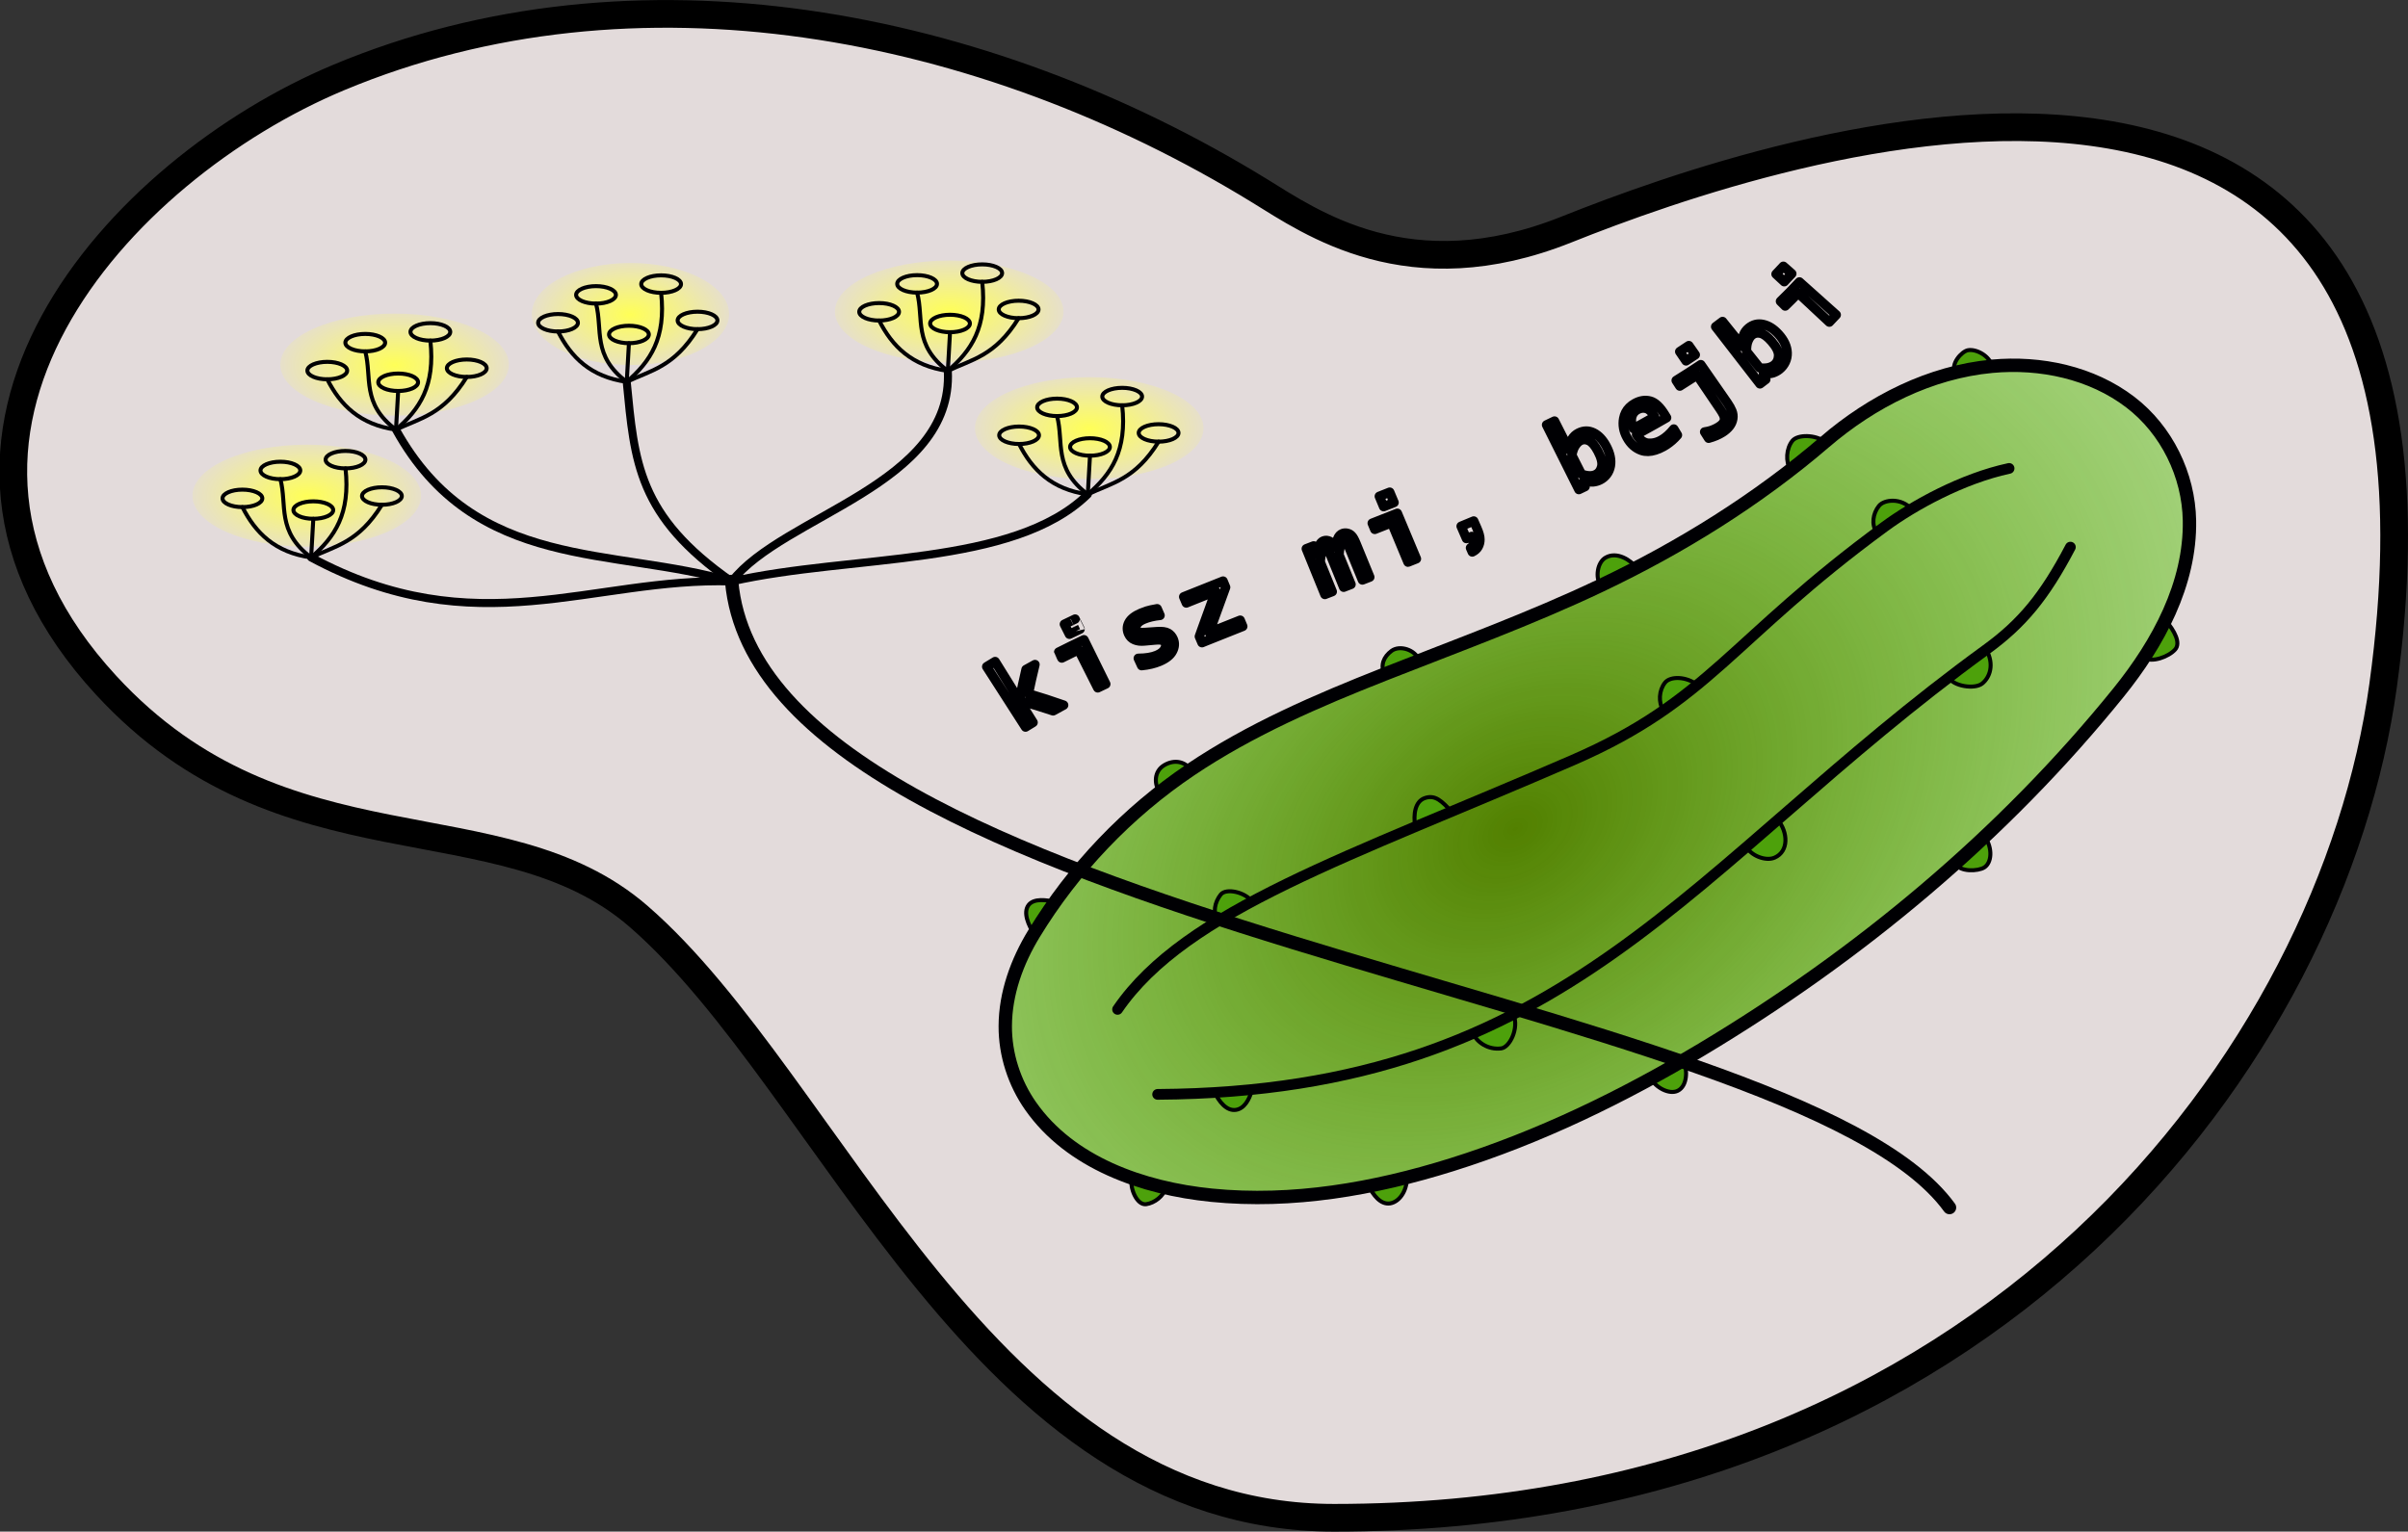 <?xml version="1.0" encoding="UTF-8" standalone="no"?>
<!-- Created with Inkscape (http://www.inkscape.org/) -->

<svg
   width="180.028mm"
   height="114.541mm"
   viewBox="0 0 180.028 114.541"
   version="1.1"
   id="svg1"
   inkscape:version="1.3.2 (091e20e, 2023-11-25, custom)"
   sodipodi:docname="kisz.svg"
   xmlns:inkscape="http://www.inkscape.org/namespaces/inkscape"
   xmlns:sodipodi="http://sodipodi.sourceforge.net/DTD/sodipodi-0.dtd"
   xmlns:xlink="http://www.w3.org/1999/xlink"
   xmlns="http://www.w3.org/2000/svg"
   xmlns:svg="http://www.w3.org/2000/svg">
  <rect x="0" y="0" width="180.028" height="114.541" fill="#333333" stroke="none"/>
  <sodipodi:namedview
     id="namedview1"
     pagecolor="#ffffff"
     bordercolor="#000000"
     borderopacity="0.25"
     inkscape:showpageshadow="2"
     inkscape:pageopacity="0.0"
     inkscape:pagecheckerboard="0"
     inkscape:deskcolor="#d1d1d1"
     inkscape:document-units="mm"
     inkscape:zoom="1.0580904"
     inkscape:cx="318.49832"
     inkscape:cy="150.74327"
     inkscape:window-width="1366"
     inkscape:window-height="705"
     inkscape:window-x="-8"
     inkscape:window-y="-8"
     inkscape:window-maximized="1"
     inkscape:current-layer="layer4" />
  <defs
     id="defs1">
    <linearGradient
       id="linearGradient60"
       inkscape:collect="always">
      <stop
         style="stop-color:#528000;stop-opacity:1;"
         offset="0"
         id="stop61" />
      <stop
         style="stop-color:#52fa00;stop-opacity:0;"
         offset="1"
         id="stop62" />
    </linearGradient>
    <linearGradient
       id="linearGradient52"
       inkscape:collect="always">
      <stop
         style="stop-color:#ffff57;stop-opacity:1;"
         offset="0"
         id="stop53" />
      <stop
         style="stop-color:#ffff57;stop-opacity:0;"
         offset="1"
         id="stop54" />
    </linearGradient>
    <inkscape:path-effect
       effect="skeletal"
       id="path-effect47"
       is_visible="true"
       lpeversion="1"
       pattern="m 3.284,0.838 0.194,-5.369 0.863,0.031 -0.124,3.438 2.062,-1.689 0.933,0.034 L 5.272,-1.123 7.556,0.993 6.39,0.95 4.217,-1.062 4.147,0.869 Z m 7.971,0.288 0.115,-3.19 -1.731,-0.063 0.018,-0.503 2.594,0.094 -0.134,3.693 z m 0.054,-4.533 0.03,-0.84 1.082,0.039 -0.03,0.84 z m 4.698,4.555 0.022,-0.605 q 0.991,0.373 1.723,0.399 0.591,0.021 0.909,-0.151 0.318,-0.172 0.325,-0.387 0.006,-0.156 -0.139,-0.284 -0.149,-0.125 -0.661,-0.272 l -0.916,-0.268 Q 16.78,-0.56 16.495,-0.812 16.21,-1.061 16.223,-1.418 q 0.017,-0.466 0.487,-0.742 0.475,-0.279 1.421,-0.245 0.28,0.01 0.591,0.042 0.31,0.032 0.959,0.174 l -0.02,0.544 q -0.847,-0.232 -1.552,-0.257 -0.495,-0.018 -0.772,0.112 -0.277,0.13 -0.284,0.34 -0.005,0.139 0.123,0.246 0.123,0.11 0.505,0.226 l 1.08,0.335 q 0.651,0.201 0.875,0.444 0.219,0.246 0.207,0.573 -0.017,0.473 -0.551,0.79 Q 18.763,1.483 17.751,1.446 16.932,1.417 16.007,1.148 Z m 6.187,0.374 0.018,-0.503 3.212,-2.574 -3.006,-0.109 0.018,-0.503 4.026,0.146 -0.018,0.503 -3.217,2.574 3.198,0.116 -0.018,0.503 z m 12.644,0.457 0.134,-3.693 0.758,0.027 -0.082,0.692 0.057,0.002 q 0.29,-0.374 0.542,-0.559 0.257,-0.188 0.546,-0.178 0.307,0.011 0.527,0.223 0.225,0.209 0.247,0.581 l 0.057,0.002 q 0.191,-0.3 0.48,-0.524 0.289,-0.224 0.617,-0.213 0.245,0.009 0.443,0.125 0.202,0.113 0.291,0.31 0.094,0.197 0.077,0.667 l -0.098,2.703 -0.758,-0.027 0.097,-2.676 q 0.01,-0.265 -0.014,-0.348 -0.023,-0.083 -0.096,-0.129 -0.073,-0.05 -0.143,-0.053 -0.202,-0.007 -0.465,0.232 -0.259,0.239 -0.454,0.549 l -0.086,2.384 -0.758,-0.027 0.092,-2.554 q 0.013,-0.357 -0.015,-0.447 -0.027,-0.093 -0.1,-0.143 -0.073,-0.054 -0.147,-0.056 -0.188,-0.007 -0.451,0.225 -0.263,0.229 -0.454,0.556 l -0.086,2.377 z m 8.497,0.307 0.115,-3.19 -1.731,-0.063 0.018,-0.503 2.594,0.094 -0.134,3.693 z m 0.054,-4.533 0.03,-0.84 1.082,0.039 -0.03,0.84 z m 5.888,5.841 0.012,-0.337 q 0.189,-0.014 0.275,-0.072 0.09,-0.058 0.155,-0.165 0.069,-0.103 0.113,-0.347 l 0.023,-0.152 -0.539,-0.019 0.036,-1.007 1.297,0.047 -0.022,0.609 q -0.02,0.558 -0.188,0.834 -0.164,0.28 -0.45,0.44 -0.282,0.163 -0.712,0.168 z m 11.573,-0.634 0.196,-5.41 0.863,0.031 -0.061,1.676 -0.078,0.692 0.053,0.002 q 0.329,-0.376 0.722,-0.556 0.397,-0.18 0.861,-0.163 0.815,0.029 1.262,0.539 0.447,0.51 0.417,1.329 -0.033,0.915 -0.588,1.45 -0.286,0.276 -0.673,0.411 -0.387,0.136 -0.812,0.12 -0.337,-0.012 -0.654,-0.122 -0.316,-0.114 -0.629,-0.428 l -0.053,-0.002 -0.179,0.453 z m 0.898,-0.931 q 0.293,0.263 0.582,0.399 0.293,0.137 0.583,0.147 0.478,0.017 0.849,-0.306 0.371,-0.324 0.401,-1.13 0.026,-0.714 -0.248,-1.02 -0.274,-0.306 -0.708,-0.322 -0.298,-0.011 -0.672,0.143 -0.374,0.153 -0.729,0.515 z m 9.578,1.123 q -0.23,0.05 -0.345,0.073 -0.336,0.063 -0.661,0.085 -0.321,0.026 -0.65,0.014 -1.341,-0.048 -1.926,-0.604 -0.581,-0.559 -0.551,-1.378 0.029,-0.813 0.664,-1.369 0.639,-0.556 1.655,-0.519 0.863,0.031 1.374,0.458 0.511,0.424 0.472,1.498 l -0.008,0.214 -3.242,-0.117 q 0.027,0.713 0.517,1.003 0.49,0.29 1.182,0.315 0.697,0.025 1.538,-0.203 z m -3.173,-2.147 2.296,0.083 0.003,-0.095 Q 70.472,0.456 70.174,0.213 69.88,-0.029 69.415,-0.046 68.92,-0.064 68.577,0.21 68.234,0.48 68.154,1.005 Z m 5.376,3.623 0.02,-0.561 q 0.199,0.079 0.299,0.11 0.23,0.076 0.496,0.12 0.266,0.047 0.533,0.057 0.578,0.021 0.784,-0.213 Q 75.795,3.995 75.828,3.809 75.865,3.623 75.874,3.372 l 0.112,-3.098 -1.945,-0.07 0.018,-0.503 2.808,0.102 -0.125,3.465 q -0.015,0.411 -0.104,0.701 -0.09,0.293 -0.343,0.505 -0.271,0.225 -0.639,0.311 -0.367,0.085 -0.797,0.07 -0.622,-0.023 -1.33,-0.225 z m 2.395,-5.698 0.03,-0.84 1.082,0.039 -0.03,0.84 z m 4.174,4.727 0.196,-5.41 0.863,0.031 -0.061,1.676 -0.078,0.692 0.053,0.002 q 0.329,-0.376 0.722,-0.556 0.397,-0.18 0.861,-0.163 0.815,0.029 1.262,0.539 0.447,0.51 0.417,1.329 -0.033,0.915 -0.588,1.45 -0.286,0.276 -0.673,0.411 -0.387,0.136 -0.812,0.12 -0.337,-0.012 -0.654,-0.122 -0.316,-0.114 -0.629,-0.428 l -0.053,-0.002 -0.179,0.453 z m 0.898,-0.931 q 0.293,0.263 0.582,0.399 0.293,0.137 0.583,0.147 0.478,0.017 0.849,-0.306 Q 83.382,2.642 83.411,1.836 83.437,1.122 83.163,0.816 82.889,0.51 82.455,0.494 82.157,0.483 81.783,0.637 81.409,0.79 81.054,1.152 Z m 7.25,1.185 0.115,-3.19 -1.731,-0.063 0.018,-0.503 2.594,0.094 -0.134,3.693 z m 0.054,-4.533 0.03,-0.84 1.082,0.039 -0.03,0.84 z"
       copytype="single_stretched"
       prop_scale="1"
       scale_y_rel="false"
       spacing="0"
       normal_offset="0"
       tang_offset="0"
       prop_units="false"
       vertical_pattern="false"
       hide_knot="false"
       fuse_tolerance="0" />
    <inkscape:path-effect
       effect="skeletal"
       id="path-effect46"
       is_visible="true"
       lpeversion="1"
       pattern="M 0,0 H 1"
       copytype="single_stretched"
       prop_scale="1"
       scale_y_rel="false"
       spacing="0"
       normal_offset="0"
       tang_offset="0"
       prop_units="false"
       vertical_pattern="false"
       hide_knot="false"
       fuse_tolerance="0" />
    <inkscape:path-effect
       effect="skeletal"
       id="path-effect45"
       is_visible="true"
       lpeversion="1"
       pattern="M 0.35,5.79 V 0.35 H 1.029 V 3.833 L 2.6,2.048 H 3.333 L 1.856,3.733 3.709,5.79 H 2.793 L 1.029,3.833 v 1.957 z m 6.268,0 V 2.558 H 5.257 V 2.048 H 7.297 V 5.79 Z M 6.532,1.201 V 0.35 H 7.383 V 1.201 Z M 10.35,5.638 V 5.025 q 0.789,0.341 1.364,0.341 0.465,0 0.71,-0.186 0.245,-0.186 0.245,-0.403 0,-0.158 -0.117,-0.282 -0.121,-0.121 -0.527,-0.251 L 11.298,4.005 Q 10.909,3.881 10.678,3.637 10.447,3.395 10.447,3.034 q 0,-0.472 0.362,-0.768 0.365,-0.3 1.109,-0.3 0.22,0 0.465,0.021 0.245,0.021 0.758,0.141 V 2.679 Q 12.469,2.476 11.915,2.476 q -0.389,0 -0.603,0.141 -0.214,0.141 -0.214,0.355 0,0.141 0.103,0.245 0.1,0.107 0.403,0.21 l 0.858,0.3 q 0.517,0.179 0.699,0.417 0.179,0.241 0.179,0.572 0,0.479 -0.41,0.82 -0.407,0.341 -1.202,0.341 -0.644,0 -1.378,-0.238 z m 4.869,0.152 V 5.28 L 17.669,2.558 H 15.306 V 2.048 h 3.166 v 0.51 l -2.453,2.722 h 2.515 v 0.51 z m 9.942,0 V 2.048 h 0.596 l -0.045,0.703 h 0.045 q 0.217,-0.389 0.41,-0.586 0.196,-0.2 0.424,-0.2 0.241,0 0.42,0.207 0.183,0.203 0.21,0.579 h 0.045 q 0.141,-0.31 0.362,-0.548 0.22,-0.238 0.479,-0.238 0.193,0 0.351,0.11 0.162,0.107 0.238,0.303 0.079,0.196 0.079,0.672 v 2.739 h -0.596 V 3.079 q 0,-0.269 -0.021,-0.351 -0.021,-0.083 -0.079,-0.127 -0.059,-0.048 -0.114,-0.048 -0.158,0 -0.358,0.251 -0.196,0.251 -0.341,0.572 v 2.415 H 26.671 V 3.203 q 0,-0.362 -0.024,-0.451 -0.024,-0.093 -0.083,-0.141 -0.059,-0.052 -0.117,-0.052 -0.148,0 -0.348,0.245 Q 25.899,3.044 25.758,3.382 v 2.408 z m 6.681,0 V 2.558 H 30.482 V 2.048 h 2.039 V 5.79 Z M 31.757,1.201 V 0.35 h 0.851 V 1.201 Z m 8.815,4.63 V 0.35 h 0.679 V 2.048 l -0.041,0.703 h 0.041 q 0.248,-0.393 0.551,-0.589 0.307,-0.196 0.672,-0.196 0.641,0 1.006,0.5 0.365,0.5 0.365,1.33 0,0.927 -0.42,1.488 -0.217,0.289 -0.517,0.441 -0.3,0.152 -0.634,0.152 -0.265,0 -0.517,-0.1 -0.251,-0.103 -0.506,-0.41 h -0.041 l -0.127,0.465 z m 0.679,-0.975 q 0.238,0.255 0.469,0.382 0.234,0.127 0.462,0.127 0.376,0 0.658,-0.341 0.282,-0.341 0.282,-1.158 0,-0.723 -0.224,-1.023 -0.224,-0.3 -0.565,-0.3 -0.234,0 -0.524,0.169 -0.289,0.169 -0.558,0.548 z m 7.553,0.785 q -0.179,0.059 -0.269,0.086 -0.262,0.076 -0.517,0.11 -0.251,0.038 -0.51,0.038 -1.054,0 -1.53,-0.541 -0.472,-0.544 -0.472,-1.375 0,-0.823 0.482,-1.409 0.486,-0.586 1.285,-0.586 0.679,0 1.092,0.413 0.413,0.41 0.413,1.499 v 0.217 h -2.549 q 0.041,0.72 0.434,0.996 0.393,0.276 0.937,0.276 0.548,0 1.202,-0.262 z M 46.251,3.585 h 1.805 V 3.488 q 0,-0.544 -0.241,-0.779 -0.238,-0.234 -0.603,-0.234 -0.389,0 -0.651,0.289 -0.262,0.286 -0.31,0.82 z m 4.325,3.469 V 6.486 q 0.158,0.072 0.238,0.1 0.183,0.069 0.393,0.103 0.21,0.038 0.42,0.038 0.455,0 0.61,-0.245 0.1,-0.152 0.121,-0.341 0.024,-0.189 0.024,-0.444 V 2.558 H 50.852 V 2.048 h 2.208 v 3.511 q 0,0.417 -0.062,0.713 -0.062,0.3 -0.255,0.524 -0.207,0.238 -0.493,0.338 -0.286,0.1 -0.624,0.1 -0.489,0 -1.051,-0.179 z M 52.295,1.201 V 0.35 h 0.851 V 1.201 Z m 3.412,4.63 V 0.35 h 0.679 V 2.048 l -0.041,0.703 h 0.041 q 0.248,-0.393 0.551,-0.589 0.307,-0.196 0.672,-0.196 0.641,0 1.006,0.5 0.365,0.5 0.365,1.33 0,0.927 -0.42,1.488 -0.217,0.289 -0.517,0.441 -0.3,0.152 -0.634,0.152 -0.265,0 -0.517,-0.1 -0.251,-0.103 -0.506,-0.41 h -0.041 l -0.127,0.465 z m 0.679,-0.975 q 0.238,0.255 0.469,0.382 0.234,0.127 0.462,0.127 0.376,0 0.658,-0.341 0.282,-0.341 0.282,-1.158 0,-0.723 -0.224,-1.023 -0.224,-0.3 -0.565,-0.3 -0.234,0 -0.524,0.169 -0.289,0.169 -0.558,0.548 z m 5.727,0.934 V 2.558 H 60.752 V 2.048 h 2.039 V 5.79 Z M 62.027,1.201 V 0.35 h 0.851 V 1.201 Z"
       copytype="single_stretched"
       prop_scale="1"
       scale_y_rel="false"
       spacing="0"
       normal_offset="0"
       tang_offset="0"
       prop_units="false"
       vertical_pattern="false"
       hide_knot="false"
       fuse_tolerance="0" />
    <rect
       x="312.758"
       y="560.024"
       width="183.11"
       height="38.761"
       id="rect45" />
    <rect
       x="98.906"
       y="527.946"
       width="261.326"
       height="36.3"
       id="rect44" />
    <inkscape:path-effect
       effect="tiling"
       id="path-effect20"
       is_visible="true"
       lpeversion="1"
       unit="px"
       seed="1;1"
       lpesatellites="#path21 | #path22 | #path23 | #path24 | #path25 | #path26 | #path27 | #path28 | #path29 | #path30 | #path31 | #path32"
       num_rows="1"
       num_cols="13"
       gapx="14"
       gapy="0"
       offset="0"
       offset_type="false"
       scale="0"
       rotate="0"
       mirrorrowsx="false"
       mirrorrowsy="false"
       mirrorcolsx="false"
       mirrorcolsy="false"
       mirrortrans="false"
       shrink_interp="false"
       split_items="true"
       link_styles="false"
       interpolate_scalex="false"
       interpolate_scaley="true"
       interpolate_rotatex="false"
       interpolate_rotatey="true"
       random_scale="false"
       random_rotate="false"
       random_gap_y="false"
       random_gap_x="false"
       transformorigin="matrix(1,0,0,-1,22.033,179.739)" />
    <inkscape:path-effect
       effect="tiling"
       id="path-effect7"
       is_visible="true"
       lpeversion="1"
       unit="px"
       seed="1;1"
       lpesatellites="#path7 | #path8 | #path9 | #path10 | #path11 | #path12 | #path13 | #path14 | #path15 | #path16 | #path17 | #path18 | #path19 | #path20"
       num_rows="1"
       num_cols="15"
       gapx="14"
       gapy="0"
       offset="0"
       offset_type="false"
       scale="0"
       rotate="0"
       mirrorrowsx="false"
       mirrorrowsy="false"
       mirrorcolsx="false"
       mirrorcolsy="false"
       mirrortrans="false"
       shrink_interp="false"
       split_items="true"
       link_styles="false"
       interpolate_scalex="false"
       interpolate_scaley="true"
       interpolate_rotatex="false"
       interpolate_rotatey="true"
       random_scale="false"
       random_rotate="false"
       random_gap_y="false"
       random_gap_x="false"
       transformorigin="translate(-0.283,-10.603)" />
    <inkscape:path-effect
       effect="powerstroke"
       id="path-effect6"
       is_visible="true"
       lpeversion="1.3"
       scale_width="1"
       interpolator_type="CentripetalCatmullRom"
       interpolator_beta="0.2"
       start_linecap_type="zerowidth"
       end_linecap_type="zerowidth"
       offset_points="0.2,0.161 | 1,0.161 | 1.8,0.161 | 2.2,0.161 | 3.5,0.161 | 4.8,0.161 | 5.2,0.161 | 6,0.161 | 6.8,0.161 | 7.2,0.161 | 8,0.161 | 8.8,0.161 | 9.2,0.161 | 10,0.161 | 10.8,0.161 | 11.2,0.161 | 12,0.161 | 12.8,0.161 | 13.2,0.161 | 14,0.161 | 14.8,0.161 | 15.2,0.161 | 16,0.161 | 16.8,0.161 | 17.2,0.161 | 18,0.161 | 18.8,0.161 | 19.2,0.161 | 20,0.161 | 20.8,0.161 | 21.2,0.161 | 22,0.161 | 22.8,0.161 | 23.2,0.161 | 24,0.161 | 24.8,0.161 | 25.2,0.161 | 26.5,0.161 | 27.8,0.161 | 28.2,0.161 | 29,0.161 | 29.8,0.161 | 30.2,0.161 | 31.5,0.161 | 32.8,0.161 | 33.2,0.161 | 34,0.161 | 34.8,0.161 | 35.2,0.161 | 36,0.161 | 36.8,0.161 | 37.2,0.161 | 38,0.161 | 38.8,0.161 | 39.2,0.161 | 40,0.161 | 40.8,0.161"
       linejoin_type="round"
       miter_limit="4"
       not_jump="false"
       sort_points="true"
       message="&lt;b&gt;Ctrl + click&lt;/b&gt; on existing node and move it" />
    <inkscape:path-effect
       effect="skeletal"
       id="path-effect5"
       is_visible="true"
       lpeversion="1"
       pattern="M 0,0 H 1"
       copytype="single_stretched"
       prop_scale="1"
       scale_y_rel="false"
       spacing="0"
       normal_offset="0"
       tang_offset="0"
       prop_units="false"
       vertical_pattern="false"
       hide_knot="false"
       fuse_tolerance="0" />
    <inkscape:path-effect
       effect="skeletal"
       id="path-effect4"
       is_visible="true"
       lpeversion="1"
       pattern="M 0,0 H 1"
       copytype="single_stretched"
       prop_scale="1"
       scale_y_rel="false"
       spacing="0"
       normal_offset="0"
       tang_offset="0"
       prop_units="false"
       vertical_pattern="false"
       hide_knot="false"
       fuse_tolerance="0" />
    <inkscape:path-effect
       effect="skeletal"
       id="path-effect4-4"
       is_visible="true"
       lpeversion="1"
       pattern="m 0.158,2.135 c -0.04,-0.726 0.053,-1.649 0.729,-1.917 0.594,-0.235 1.251,0.174 1.71,0.618"
       copytype="repeated"
       prop_scale="1"
       scale_y_rel="false"
       spacing="10"
       normal_offset="0"
       tang_offset="0"
       prop_units="false"
       vertical_pattern="false"
       hide_knot="false"
       fuse_tolerance="0" />
    <inkscape:path-effect
       effect="skeletal"
       id="path-effect4-9"
       is_visible="true"
       lpeversion="1"
       pattern="M 0,0 H 1"
       copytype="single_stretched"
       prop_scale="1"
       scale_y_rel="false"
       spacing="0"
       normal_offset="0"
       tang_offset="0"
       prop_units="false"
       vertical_pattern="false"
       hide_knot="false"
       fuse_tolerance="0" />
    <inkscape:path-effect
       effect="skeletal"
       id="path-effect45-2"
       is_visible="true"
       lpeversion="1"
       pattern="M 0.35,5.79 V 0.35 H 1.029 V 3.833 L 2.6,2.048 H 3.333 L 1.856,3.733 3.709,5.79 H 2.793 L 1.029,3.833 v 1.957 z m 6.268,0 V 2.558 H 5.257 V 2.048 H 7.297 V 5.79 Z M 6.532,1.201 V 0.35 H 7.383 V 1.201 Z M 10.35,5.638 V 5.025 q 0.789,0.341 1.364,0.341 0.465,0 0.71,-0.186 0.245,-0.186 0.245,-0.403 0,-0.158 -0.117,-0.282 -0.121,-0.121 -0.527,-0.251 L 11.298,4.005 Q 10.909,3.881 10.678,3.637 10.447,3.395 10.447,3.034 q 0,-0.472 0.362,-0.768 0.365,-0.3 1.109,-0.3 0.22,0 0.465,0.021 0.245,0.021 0.758,0.141 V 2.679 Q 12.469,2.476 11.915,2.476 q -0.389,0 -0.603,0.141 -0.214,0.141 -0.214,0.355 0,0.141 0.103,0.245 0.1,0.107 0.403,0.21 l 0.858,0.3 q 0.517,0.179 0.699,0.417 0.179,0.241 0.179,0.572 0,0.479 -0.41,0.82 -0.407,0.341 -1.202,0.341 -0.644,0 -1.378,-0.238 z m 4.869,0.152 V 5.28 L 17.669,2.558 H 15.306 V 2.048 h 3.166 v 0.51 l -2.453,2.722 h 2.515 v 0.51 z m 9.942,0 V 2.048 h 0.596 l -0.045,0.703 h 0.045 q 0.217,-0.389 0.41,-0.586 0.196,-0.2 0.424,-0.2 0.241,0 0.42,0.207 0.183,0.203 0.21,0.579 h 0.045 q 0.141,-0.31 0.362,-0.548 0.22,-0.238 0.479,-0.238 0.193,0 0.351,0.11 0.162,0.107 0.238,0.303 0.079,0.196 0.079,0.672 v 2.739 h -0.596 V 3.079 q 0,-0.269 -0.021,-0.351 -0.021,-0.083 -0.079,-0.127 -0.059,-0.048 -0.114,-0.048 -0.158,0 -0.358,0.251 -0.196,0.251 -0.341,0.572 v 2.415 H 26.671 V 3.203 q 0,-0.362 -0.024,-0.451 -0.024,-0.093 -0.083,-0.141 -0.059,-0.052 -0.117,-0.052 -0.148,0 -0.348,0.245 Q 25.899,3.044 25.758,3.382 v 2.408 z m 6.681,0 V 2.558 H 30.482 V 2.048 h 2.039 V 5.79 Z M 31.757,1.201 V 0.35 h 0.851 V 1.201 Z m 8.815,4.63 V 0.35 h 0.679 V 2.048 l -0.041,0.703 h 0.041 q 0.248,-0.393 0.551,-0.589 0.307,-0.196 0.672,-0.196 0.641,0 1.006,0.5 0.365,0.5 0.365,1.33 0,0.927 -0.42,1.488 -0.217,0.289 -0.517,0.441 -0.3,0.152 -0.634,0.152 -0.265,0 -0.517,-0.1 -0.251,-0.103 -0.506,-0.41 h -0.041 l -0.127,0.465 z m 0.679,-0.975 q 0.238,0.255 0.469,0.382 0.234,0.127 0.462,0.127 0.376,0 0.658,-0.341 0.282,-0.341 0.282,-1.158 0,-0.723 -0.224,-1.023 -0.224,-0.3 -0.565,-0.3 -0.234,0 -0.524,0.169 -0.289,0.169 -0.558,0.548 z m 7.553,0.785 q -0.179,0.059 -0.269,0.086 -0.262,0.076 -0.517,0.11 -0.251,0.038 -0.51,0.038 -1.054,0 -1.53,-0.541 -0.472,-0.544 -0.472,-1.375 0,-0.823 0.482,-1.409 0.486,-0.586 1.285,-0.586 0.679,0 1.092,0.413 0.413,0.41 0.413,1.499 v 0.217 h -2.549 q 0.041,0.72 0.434,0.996 0.393,0.276 0.937,0.276 0.548,0 1.202,-0.262 z M 46.251,3.585 h 1.805 V 3.488 q 0,-0.544 -0.241,-0.779 -0.238,-0.234 -0.603,-0.234 -0.389,0 -0.651,0.289 -0.262,0.286 -0.31,0.82 z m 4.325,3.469 V 6.486 q 0.158,0.072 0.238,0.1 0.183,0.069 0.393,0.103 0.21,0.038 0.42,0.038 0.455,0 0.61,-0.245 0.1,-0.152 0.121,-0.341 0.024,-0.189 0.024,-0.444 V 2.558 H 50.852 V 2.048 h 2.208 v 3.511 q 0,0.417 -0.062,0.713 -0.062,0.3 -0.255,0.524 -0.207,0.238 -0.493,0.338 -0.286,0.1 -0.624,0.1 -0.489,0 -1.051,-0.179 z M 52.295,1.201 V 0.35 h 0.851 V 1.201 Z m 3.412,4.63 V 0.35 h 0.679 V 2.048 l -0.041,0.703 h 0.041 q 0.248,-0.393 0.551,-0.589 0.307,-0.196 0.672,-0.196 0.641,0 1.006,0.5 0.365,0.5 0.365,1.33 0,0.927 -0.42,1.488 -0.217,0.289 -0.517,0.441 -0.3,0.152 -0.634,0.152 -0.265,0 -0.517,-0.1 -0.251,-0.103 -0.506,-0.41 h -0.041 l -0.127,0.465 z m 0.679,-0.975 q 0.238,0.255 0.469,0.382 0.234,0.127 0.462,0.127 0.376,0 0.658,-0.341 0.282,-0.341 0.282,-1.158 0,-0.723 -0.224,-1.023 -0.224,-0.3 -0.565,-0.3 -0.234,0 -0.524,0.169 -0.289,0.169 -0.558,0.548 z m 5.727,0.934 V 2.558 H 60.752 V 2.048 h 2.039 V 5.79 Z M 62.027,1.201 V 0.35 h 0.851 V 1.201 Z"
       copytype="single_stretched"
       prop_scale="1"
       scale_y_rel="false"
       spacing="0"
       normal_offset="0"
       tang_offset="0"
       prop_units="false"
       vertical_pattern="false"
       hide_knot="false"
       fuse_tolerance="0" />
    <inkscape:path-effect
       effect="skeletal"
       id="path-effect4-1"
       is_visible="true"
       lpeversion="1"
       pattern="M 0,0 H 1"
       copytype="single_stretched"
       prop_scale="1"
       scale_y_rel="false"
       spacing="0"
       normal_offset="0"
       tang_offset="0"
       prop_units="false"
       vertical_pattern="false"
       hide_knot="false"
       fuse_tolerance="0" />
    <inkscape:path-effect
       effect="skeletal"
       id="path-effect47-4"
       is_visible="true"
       lpeversion="1"
       pattern="M 3.225,-0.181 3.383,-4.53 3.925,-4.511 3.824,-1.726 5.132,-3.108 5.719,-3.086 4.488,-1.782 5.911,-0.084 5.178,-0.111 3.824,-1.726 3.768,-0.162 Z M 8.395,0.006 8.488,-2.578 7.401,-2.617 7.415,-3.025 9.046,-2.966 8.938,0.025 Z m 0.064,-3.671 0.025,-0.68 0.68,0.025 -0.025,0.68 z m 3.083,3.664 0.018,-0.49 q 0.621,0.295 1.081,0.312 0.372,0.013 0.573,-0.128 0.201,-0.142 0.207,-0.315 0.005,-0.127 -0.085,-0.229 -0.093,-0.1 -0.414,-0.216 l -0.574,-0.211 q -0.308,-0.11 -0.485,-0.313 -0.178,-0.199 -0.167,-0.489 0.014,-0.377 0.311,-0.604 0.301,-0.229 0.896,-0.208 0.176,0.006 0.371,0.03 0.195,0.024 0.602,0.135 l -0.016,0.441 q -0.531,-0.182 -0.975,-0.198 -0.311,-0.011 -0.486,0.095 -0.175,0.107 -0.181,0.278 -0.004,0.113 0.076,0.199 0.077,0.088 0.316,0.18 l 0.677,0.264 q 0.408,0.158 0.547,0.353 0.136,0.198 0.127,0.462 -0.014,0.383 -0.351,0.644 -0.335,0.261 -0.971,0.238 -0.515,-0.019 -1.095,-0.23 z m 4.047,0.268 0.015,-0.408 2.037,-2.105 -1.889,-0.068 0.015,-0.408 2.531,0.092 -0.015,0.408 -2.04,2.105 2.011,0.073 -0.015,0.408 z m 8.266,0.299 0.108,-2.991 0.476,0.017 -0.056,0.561 0.036,0.001 q 0.185,-0.305 0.345,-0.456 0.163,-0.154 0.345,-0.147 0.193,0.007 0.33,0.177 0.14,0.168 0.151,0.469 l 0.036,0.001 q 0.122,-0.244 0.305,-0.427 0.183,-0.184 0.39,-0.176 0.154,0.006 0.278,0.098 0.126,0.09 0.181,0.249 0.058,0.159 0.044,0.539 l -0.079,2.19 -0.476,-0.017 0.078,-2.168 q 0.008,-0.215 -0.006,-0.282 -0.014,-0.067 -0.06,-0.104 -0.045,-0.04 -0.089,-0.042 -0.127,-0.005 -0.294,0.191 -0.164,0.195 -0.289,0.447 L 25.538,0.626 25.061,0.608 25.136,-1.46 q 0.01,-0.289 -0.006,-0.362 -0.017,-0.075 -0.062,-0.115 -0.045,-0.043 -0.092,-0.045 -0.118,-0.004 -0.285,0.185 -0.167,0.187 -0.289,0.453 l -0.07,1.925 z m 5.5,0.199 0.093,-2.584 -1.088,-0.039 0.015,-0.408 1.631,0.059 -0.108,2.991 z m 0.064,-3.671 0.025,-0.68 0.68,0.025 -0.025,0.68 z m 3.824,4.697 0.01,-0.273 q 0.119,-0.012 0.173,-0.06 0.057,-0.048 0.099,-0.134 0.044,-0.084 0.074,-0.281 l 0.016,-0.124 -0.339,-0.012 0.029,-0.815 0.815,0.029 -0.018,0.493 Q 34.085,1.064 33.978,1.289 33.873,1.517 33.692,1.649 33.513,1.783 33.242,1.79 Z m 7.6,-0.577 0.158,-4.382 0.543,0.02 -0.049,1.358 -0.053,0.561 0.033,0.001 q 0.21,-0.307 0.458,-0.455 0.251,-0.148 0.543,-0.138 0.512,0.019 0.79,0.428 0.278,0.41 0.254,1.074 -0.027,0.741 -0.379,1.178 -0.182,0.225 -0.426,0.338 -0.244,0.113 -0.511,0.103 -0.212,-0.008 -0.41,-0.095 -0.198,-0.09 -0.393,-0.342 l -0.033,-0.001 -0.115,0.368 z m 0.571,-0.76 q 0.183,0.211 0.364,0.319 0.184,0.109 0.365,0.115 0.3,0.011 0.536,-0.254 0.236,-0.265 0.259,-0.917 0.021,-0.578 -0.149,-0.824 -0.17,-0.246 -0.443,-0.256 -0.187,-0.007 -0.424,0.12 -0.236,0.127 -0.462,0.422 z M 47.587,1.304 q -0.145,0.042 -0.217,0.061 -0.212,0.053 -0.416,0.073 -0.202,0.023 -0.409,0.016 -0.843,-0.03 -1.207,-0.477 -0.362,-0.449 -0.338,-1.113 0.024,-0.658 0.426,-1.113 0.405,-0.454 1.044,-0.431 0.543,0.02 0.861,0.362 0.319,0.34 0.287,1.21 l -0.006,0.174 -2.038,-0.074 q 0.012,0.577 0.318,0.809 0.306,0.232 0.741,0.247 0.438,0.016 0.969,-0.175 z m -1.981,-1.718 1.443,0.052 0.003,-0.077 q 0.016,-0.435 -0.17,-0.629 -0.183,-0.194 -0.475,-0.205 -0.311,-0.011 -0.529,0.213 -0.218,0.221 -0.272,0.647 z m 3.516,2.904 0.016,-0.454 q 0.125,0.062 0.187,0.087 0.144,0.06 0.311,0.094 0.167,0.036 0.335,0.042 0.364,0.013 0.495,-0.178 0.084,-0.118 0.106,-0.269 0.025,-0.151 0.032,-0.355 l 0.091,-2.509 -1.223,-0.044 0.015,-0.408 1.765,0.064 -0.102,2.807 q -0.012,0.333 -0.07,0.568 -0.058,0.238 -0.219,0.411 Q 50.689,2.531 50.458,2.602 50.227,2.674 49.957,2.664 49.565,2.65 49.122,2.491 Z m 1.544,-4.63 0.025,-0.68 0.68,0.025 -0.025,0.68 z m 2.753,3.806 0.158,-4.382 0.543,0.02 -0.049,1.358 -0.053,0.561 0.033,0.001 q 0.21,-0.307 0.458,-0.455 0.251,-0.148 0.543,-0.138 0.512,0.019 0.79,0.428 0.278,0.41 0.254,1.074 -0.027,0.741 -0.379,1.178 -0.182,0.225 -0.426,0.338 -0.244,0.113 -0.511,0.103 -0.212,-0.008 -0.41,-0.095 -0.198,-0.09 -0.393,-0.342 l -0.033,-0.001 -0.115,0.368 z m 0.571,-0.76 q 0.183,0.211 0.364,0.319 0.184,0.109 0.365,0.115 0.3,0.011 0.536,-0.254 0.236,-0.265 0.259,-0.917 0.021,-0.578 -0.149,-0.824 -0.17,-0.246 -0.443,-0.256 -0.187,-0.007 -0.424,0.12 -0.236,0.127 -0.462,0.422 z m 4.71,0.918 0.093,-2.584 -1.088,-0.039 0.015,-0.408 1.631,0.059 -0.108,2.991 z m 0.064,-3.671 0.025,-0.68 0.68,0.025 -0.025,0.68 z"
       copytype="single_stretched"
       prop_scale="1"
       scale_y_rel="false"
       spacing="0"
       normal_offset="0"
       tang_offset="0"
       prop_units="false"
       vertical_pattern="false"
       hide_knot="false"
       fuse_tolerance="0" />
    <inkscape:path-effect
       effect="skeletal"
       id="path-effect4-6"
       is_visible="true"
       lpeversion="1"
       pattern="M 0,0 H 1"
       copytype="single_stretched"
       prop_scale="1"
       scale_y_rel="false"
       spacing="0"
       normal_offset="0"
       tang_offset="0"
       prop_units="false"
       vertical_pattern="false"
       hide_knot="false"
       fuse_tolerance="0" />
    <inkscape:path-effect
       effect="skeletal"
       id="path-effect47-46"
       is_visible="true"
       lpeversion="1"
       pattern="m 3.284,0.838 0.194,-5.369 0.863,0.031 -0.124,3.438 2.062,-1.689 0.933,0.034 L 5.272,-1.123 7.556,0.993 6.39,0.95 4.217,-1.062 4.147,0.869 Z m 7.971,0.288 0.115,-3.19 -1.731,-0.063 0.018,-0.503 2.594,0.094 -0.134,3.693 z m 0.054,-4.533 0.03,-0.84 1.082,0.039 -0.03,0.84 z m 4.698,4.555 0.022,-0.605 q 0.991,0.373 1.723,0.399 0.591,0.021 0.909,-0.151 0.318,-0.172 0.325,-0.387 0.006,-0.156 -0.139,-0.284 -0.149,-0.125 -0.661,-0.272 l -0.916,-0.268 Q 16.78,-0.56 16.495,-0.812 16.21,-1.061 16.223,-1.418 q 0.017,-0.466 0.487,-0.742 0.475,-0.279 1.421,-0.245 0.28,0.01 0.591,0.042 0.31,0.032 0.959,0.174 l -0.02,0.544 q -0.847,-0.232 -1.552,-0.257 -0.495,-0.018 -0.772,0.112 -0.277,0.13 -0.284,0.34 -0.005,0.139 0.123,0.246 0.123,0.11 0.505,0.226 l 1.08,0.335 q 0.651,0.201 0.875,0.444 0.219,0.246 0.207,0.573 -0.017,0.473 -0.551,0.79 Q 18.763,1.483 17.751,1.446 16.932,1.417 16.007,1.148 Z m 6.187,0.374 0.018,-0.503 3.212,-2.574 -3.006,-0.109 0.018,-0.503 4.026,0.146 -0.018,0.503 -3.217,2.574 3.198,0.116 -0.018,0.503 z m 12.644,0.457 0.134,-3.693 0.758,0.027 -0.082,0.692 0.057,0.002 q 0.29,-0.374 0.542,-0.559 0.257,-0.188 0.546,-0.178 0.307,0.011 0.527,0.223 0.225,0.209 0.247,0.581 l 0.057,0.002 q 0.191,-0.3 0.48,-0.524 0.289,-0.224 0.617,-0.213 0.245,0.009 0.443,0.125 0.202,0.113 0.291,0.31 0.094,0.197 0.077,0.667 l -0.098,2.703 -0.758,-0.027 0.097,-2.676 q 0.01,-0.265 -0.014,-0.348 -0.023,-0.083 -0.096,-0.129 -0.073,-0.05 -0.143,-0.053 -0.202,-0.007 -0.465,0.232 -0.259,0.239 -0.454,0.549 l -0.086,2.384 -0.758,-0.027 0.092,-2.554 q 0.013,-0.357 -0.015,-0.447 -0.027,-0.093 -0.1,-0.143 -0.073,-0.054 -0.147,-0.056 -0.188,-0.007 -0.451,0.225 -0.263,0.229 -0.454,0.556 l -0.086,2.377 z m 8.497,0.307 0.115,-3.19 -1.731,-0.063 0.018,-0.503 2.594,0.094 -0.134,3.693 z m 0.054,-4.533 0.03,-0.84 1.082,0.039 -0.03,0.84 z m 5.888,5.841 0.012,-0.337 q 0.189,-0.014 0.275,-0.072 0.09,-0.058 0.155,-0.165 0.069,-0.103 0.113,-0.347 l 0.023,-0.152 -0.539,-0.019 0.036,-1.007 1.297,0.047 -0.022,0.609 q -0.02,0.558 -0.188,0.834 -0.164,0.28 -0.45,0.44 -0.282,0.163 -0.712,0.168 z m 11.573,-0.634 0.196,-5.41 0.863,0.031 -0.061,1.676 -0.078,0.692 0.053,0.002 q 0.329,-0.376 0.722,-0.556 0.397,-0.18 0.861,-0.163 0.815,0.029 1.262,0.539 0.447,0.51 0.417,1.329 -0.033,0.915 -0.588,1.45 -0.286,0.276 -0.673,0.411 -0.387,0.136 -0.812,0.12 -0.337,-0.012 -0.654,-0.122 -0.316,-0.114 -0.629,-0.428 l -0.053,-0.002 -0.179,0.453 z m 0.898,-0.931 q 0.293,0.263 0.582,0.399 0.293,0.137 0.583,0.147 0.478,0.017 0.849,-0.306 0.371,-0.324 0.401,-1.13 0.026,-0.714 -0.248,-1.02 -0.274,-0.306 -0.708,-0.322 -0.298,-0.011 -0.672,0.143 -0.374,0.153 -0.729,0.515 z m 9.578,1.123 q -0.23,0.05 -0.345,0.073 -0.336,0.063 -0.661,0.085 -0.321,0.026 -0.65,0.014 -1.341,-0.048 -1.926,-0.604 -0.581,-0.559 -0.551,-1.378 0.029,-0.813 0.664,-1.369 0.639,-0.556 1.655,-0.519 0.863,0.031 1.374,0.458 0.511,0.424 0.472,1.498 l -0.008,0.214 -3.242,-0.117 q 0.027,0.713 0.517,1.003 0.49,0.29 1.182,0.315 0.697,0.025 1.538,-0.203 z m -3.173,-2.147 2.296,0.083 0.003,-0.095 Q 70.472,0.456 70.174,0.213 69.88,-0.029 69.415,-0.046 68.92,-0.064 68.577,0.21 68.234,0.48 68.154,1.005 Z m 5.376,3.623 0.02,-0.561 q 0.199,0.079 0.299,0.11 0.23,0.076 0.496,0.12 0.266,0.047 0.533,0.057 0.578,0.021 0.784,-0.213 Q 75.795,3.995 75.828,3.809 75.865,3.623 75.874,3.372 l 0.112,-3.098 -1.945,-0.07 0.018,-0.503 2.808,0.102 -0.125,3.465 q -0.015,0.411 -0.104,0.701 -0.09,0.293 -0.343,0.505 -0.271,0.225 -0.639,0.311 -0.367,0.085 -0.797,0.07 -0.622,-0.023 -1.33,-0.225 z m 2.395,-5.698 0.03,-0.84 1.082,0.039 -0.03,0.84 z m 4.174,4.727 0.196,-5.41 0.863,0.031 -0.061,1.676 -0.078,0.692 0.053,0.002 q 0.329,-0.376 0.722,-0.556 0.397,-0.18 0.861,-0.163 0.815,0.029 1.262,0.539 0.447,0.51 0.417,1.329 -0.033,0.915 -0.588,1.45 Q 83.46,3.523 83.074,3.659 82.687,3.795 82.262,3.78 81.925,3.767 81.608,3.657 81.292,3.544 80.979,3.229 l -0.053,-0.002 -0.179,0.453 z m 0.898,-0.931 q 0.293,0.263 0.582,0.399 0.293,0.137 0.583,0.147 0.478,0.017 0.849,-0.306 Q 83.382,2.642 83.411,1.836 83.437,1.122 83.163,0.816 82.889,0.51 82.455,0.494 82.157,0.483 81.783,0.637 81.409,0.79 81.054,1.152 Z m 7.25,1.185 0.115,-3.19 -1.731,-0.063 0.018,-0.503 2.594,0.094 -0.134,3.693 z m 0.054,-4.533 0.03,-0.84 1.082,0.039 -0.03,0.84 z"
       copytype="single_stretched"
       prop_scale="1"
       scale_y_rel="false"
       spacing="0"
       normal_offset="0"
       tang_offset="0"
       prop_units="false"
       vertical_pattern="false"
       hide_knot="false"
       fuse_tolerance="0" />
    <inkscape:path-effect
       effect="skeletal"
       id="path-effect4-8"
       is_visible="true"
       lpeversion="1"
       pattern="M 0,0 H 1"
       copytype="single_stretched"
       prop_scale="1"
       scale_y_rel="false"
       spacing="0"
       normal_offset="0"
       tang_offset="0"
       prop_units="false"
       vertical_pattern="false"
       hide_knot="false"
       fuse_tolerance="0" />
    <inkscape:path-effect
       effect="skeletal"
       id="path-effect47-46-2"
       is_visible="true"
       lpeversion="1"
       pattern="m 3.284,0.838 0.194,-5.369 0.863,0.031 -0.124,3.438 2.062,-1.689 0.933,0.034 L 5.272,-1.123 7.556,0.993 6.39,0.95 4.217,-1.062 4.147,0.869 Z m 7.971,0.288 0.115,-3.19 -1.731,-0.063 0.018,-0.503 2.594,0.094 -0.134,3.693 z m 0.054,-4.533 0.03,-0.84 1.082,0.039 -0.03,0.84 z m 4.698,4.555 0.022,-0.605 q 0.991,0.373 1.723,0.399 0.591,0.021 0.909,-0.151 0.318,-0.172 0.325,-0.387 0.006,-0.156 -0.139,-0.284 -0.149,-0.125 -0.661,-0.272 l -0.916,-0.268 Q 16.78,-0.56 16.495,-0.812 16.21,-1.061 16.223,-1.418 q 0.017,-0.466 0.487,-0.742 0.475,-0.279 1.421,-0.245 0.28,0.01 0.591,0.042 0.31,0.032 0.959,0.174 l -0.02,0.544 q -0.847,-0.232 -1.552,-0.257 -0.495,-0.018 -0.772,0.112 -0.277,0.13 -0.284,0.34 -0.005,0.139 0.123,0.246 0.123,0.11 0.505,0.226 l 1.08,0.335 q 0.651,0.201 0.875,0.444 0.219,0.246 0.207,0.573 -0.017,0.473 -0.551,0.79 Q 18.763,1.483 17.751,1.446 16.932,1.417 16.007,1.148 Z m 6.187,0.374 0.018,-0.503 3.212,-2.574 -3.006,-0.109 0.018,-0.503 4.026,0.146 -0.018,0.503 -3.217,2.574 3.198,0.116 -0.018,0.503 z m 12.644,0.457 0.134,-3.693 0.758,0.027 -0.082,0.692 0.057,0.002 q 0.29,-0.374 0.542,-0.559 0.257,-0.188 0.546,-0.178 0.307,0.011 0.527,0.223 0.225,0.209 0.247,0.581 l 0.057,0.002 q 0.191,-0.3 0.48,-0.524 0.289,-0.224 0.617,-0.213 0.245,0.009 0.443,0.125 0.202,0.113 0.291,0.31 0.094,0.197 0.077,0.667 l -0.098,2.703 -0.758,-0.027 0.097,-2.676 q 0.01,-0.265 -0.014,-0.348 -0.023,-0.083 -0.096,-0.129 -0.073,-0.05 -0.143,-0.053 -0.202,-0.007 -0.465,0.232 -0.259,0.239 -0.454,0.549 l -0.086,2.384 -0.758,-0.027 0.092,-2.554 q 0.013,-0.357 -0.015,-0.447 -0.027,-0.093 -0.1,-0.143 -0.073,-0.054 -0.147,-0.056 -0.188,-0.007 -0.451,0.225 -0.263,0.229 -0.454,0.556 l -0.086,2.377 z m 8.497,0.307 0.115,-3.19 -1.731,-0.063 0.018,-0.503 2.594,0.094 -0.134,3.693 z m 0.054,-4.533 0.03,-0.84 1.082,0.039 -0.03,0.84 z m 5.888,5.841 0.012,-0.337 q 0.189,-0.014 0.275,-0.072 0.09,-0.058 0.155,-0.165 0.069,-0.103 0.113,-0.347 l 0.023,-0.152 -0.539,-0.019 0.036,-1.007 1.297,0.047 -0.022,0.609 q -0.02,0.558 -0.188,0.834 -0.164,0.28 -0.45,0.44 -0.282,0.163 -0.712,0.168 z m 11.573,-0.634 0.196,-5.41 0.863,0.031 -0.061,1.676 -0.078,0.692 0.053,0.002 q 0.329,-0.376 0.722,-0.556 0.397,-0.18 0.861,-0.163 0.815,0.029 1.262,0.539 0.447,0.51 0.417,1.329 -0.033,0.915 -0.588,1.45 -0.286,0.276 -0.673,0.411 -0.387,0.136 -0.812,0.12 -0.337,-0.012 -0.654,-0.122 -0.316,-0.114 -0.629,-0.428 l -0.053,-0.002 -0.179,0.453 z m 0.898,-0.931 q 0.293,0.263 0.582,0.399 0.293,0.137 0.583,0.147 0.478,0.017 0.849,-0.306 0.371,-0.324 0.401,-1.13 0.026,-0.714 -0.248,-1.02 -0.274,-0.306 -0.708,-0.322 -0.298,-0.011 -0.672,0.143 -0.374,0.153 -0.729,0.515 z m 9.578,1.123 q -0.23,0.05 -0.345,0.073 -0.336,0.063 -0.661,0.085 -0.321,0.026 -0.65,0.014 -1.341,-0.048 -1.926,-0.604 -0.581,-0.559 -0.551,-1.378 0.029,-0.813 0.664,-1.369 0.639,-0.556 1.655,-0.519 0.863,0.031 1.374,0.458 0.511,0.424 0.472,1.498 l -0.008,0.214 -3.242,-0.117 q 0.027,0.713 0.517,1.003 0.49,0.29 1.182,0.315 0.697,0.025 1.538,-0.203 z m -3.173,-2.147 2.296,0.083 0.003,-0.095 Q 70.472,0.456 70.174,0.213 69.88,-0.029 69.415,-0.046 68.92,-0.064 68.577,0.21 68.234,0.48 68.154,1.005 Z m 5.376,3.623 0.02,-0.561 q 0.199,0.079 0.299,0.11 0.23,0.076 0.496,0.12 0.266,0.047 0.533,0.057 0.578,0.021 0.784,-0.213 Q 75.795,3.995 75.828,3.809 75.865,3.623 75.874,3.372 l 0.112,-3.098 -1.945,-0.07 0.018,-0.503 2.808,0.102 -0.125,3.465 q -0.015,0.411 -0.104,0.701 -0.09,0.293 -0.343,0.505 -0.271,0.225 -0.639,0.311 -0.367,0.085 -0.797,0.07 -0.622,-0.023 -1.33,-0.225 z m 2.395,-5.698 0.03,-0.84 1.082,0.039 -0.03,0.84 z m 4.174,4.727 0.196,-5.41 0.863,0.031 -0.061,1.676 -0.078,0.692 0.053,0.002 q 0.329,-0.376 0.722,-0.556 0.397,-0.18 0.861,-0.163 0.815,0.029 1.262,0.539 0.447,0.51 0.417,1.329 -0.033,0.915 -0.588,1.45 Q 83.46,3.523 83.074,3.659 82.687,3.795 82.262,3.78 81.925,3.767 81.608,3.657 81.292,3.544 80.979,3.229 l -0.053,-0.002 -0.179,0.453 z m 0.898,-0.931 q 0.293,0.263 0.582,0.399 0.293,0.137 0.583,0.147 0.478,0.017 0.849,-0.306 Q 83.382,2.642 83.411,1.836 83.437,1.122 83.163,0.816 82.889,0.51 82.455,0.494 82.157,0.483 81.783,0.637 81.409,0.79 81.054,1.152 Z m 7.25,1.185 0.115,-3.19 -1.731,-0.063 0.018,-0.503 2.594,0.094 -0.134,3.693 z m 0.054,-4.533 0.03,-0.84 1.082,0.039 -0.03,0.84 z"
       copytype="single_stretched"
       prop_scale="1"
       scale_y_rel="false"
       spacing="0"
       normal_offset="0"
       tang_offset="0"
       prop_units="false"
       vertical_pattern="false"
       hide_knot="false"
       fuse_tolerance="0" />
    <radialGradient
       inkscape:collect="always"
       xlink:href="#linearGradient52"
       id="radialGradient54"
       cx="18.853"
       cy="108.14"
       fx="18.853"
       fy="108.14"
       r="8.287"
       gradientTransform="matrix(1.179,0,0,0.588,-1.187,4.153)"
       gradientUnits="userSpaceOnUse" />
    <radialGradient
       inkscape:collect="always"
       xlink:href="#linearGradient52"
       id="radialGradient55"
       gradientUnits="userSpaceOnUse"
       gradientTransform="matrix(1.179,0,0,0.588,5.379,-5.651)"
       cx="18.853"
       cy="108.14"
       fx="18.853"
       fy="108.14"
       r="8.287" />
    <radialGradient
       inkscape:collect="always"
       xlink:href="#linearGradient52"
       id="radialGradient54-6"
       cx="18.853"
       cy="108.14"
       fx="18.853"
       fy="108.14"
       r="8.287"
       gradientTransform="matrix(1.017,0,0,0.588,26.05,-9.435)"
       gradientUnits="userSpaceOnUse" />
    <radialGradient
       inkscape:collect="always"
       xlink:href="#linearGradient52"
       id="radialGradient56"
       gradientUnits="userSpaceOnUse"
       gradientTransform="matrix(1.179,0,0,0.588,46.844,-9.62)"
       cx="18.853"
       cy="108.14"
       fx="18.853"
       fy="108.14"
       r="8.287" />
    <radialGradient
       inkscape:collect="always"
       xlink:href="#linearGradient52"
       id="radialGradient56-1"
       gradientUnits="userSpaceOnUse"
       gradientTransform="matrix(1.179,0,0,0.588,57.312,-0.9)"
       cx="18.853"
       cy="108.14"
       fx="18.853"
       fy="108.14"
       r="8.287" />
    <radialGradient
       inkscape:collect="always"
       xlink:href="#linearGradient60"
       id="radialGradient62"
       cx="105.268"
       cy="110.528"
       fx="105.268"
       fy="110.528"
       r="49.551"
       gradientTransform="matrix(2.089,-0.127,0.089,1.462,-128.399,-38.559)"
       gradientUnits="userSpaceOnUse" />
  </defs>
  <g
     inkscape:groupmode="layer"
     id="layer4"
     inkscape:label="obrys"
     transform="translate(1.902,-30.622)">
    <path
       id="path50"
       style="fill:#e3dbdb;stroke:#000000;stroke-width:2.07;stroke-linecap:round;stroke-linejoin:round;stroke-dasharray:none;stroke-opacity:1;fill-opacity:1"
       d="m 176.267,81.87 c -3.797,27.555 -29.365,62.258 -78.426,62.258 -26.274,0 -37.478,-32.4 -52.023,-44.994 C 35.521,90.218 19.31,96.283 6.034,81.87 -11.151,63.213 6.993,43.279 23.439,36.409 c 22.112,-9.238 48.111,-4.238 68.827,8.479 3.817,2.343 11.182,7.599 22.934,2.902 15.462,-6.18 69.152,-24.594 61.067,34.08 z"
       sodipodi:nodetypes="ssssssss" />
  </g>
  <g
     inkscape:label="ogorek"
     inkscape:groupmode="layer"
     id="layer1"
     transform="translate(7.033,-28.265)">
    <path
       transform="rotate(-30,66.249,89.816)"
       style="fill:#4da10b;fill-opacity:1;stroke:#000003;stroke-width:0.3;stroke-linecap:round;stroke-opacity:1"
       id="path7"
       d="m 65.594,98.99 c -0.04,-0.726 0.059,-1.794 0.735,-2.062 0.594,-0.235 1.348,0.346 1.806,0.791"
       sodipodi:nodetypes="csc" />
    <path
       transform="rotate(-30,50.393,67.139)"
       style="fill:#4da10b;fill-opacity:1;stroke:#000003;stroke-width:0.3;stroke-linecap:round;stroke-opacity:1"
       id="path9"
       d="m 65.55,99.42 c -0.04,-0.726 0.4,-1.578 1.331,-1.583 0.913,-0.004 1.481,0.593 1.526,1.28"
       sodipodi:nodetypes="csc" />
    <path
       transform="rotate(-30,43.347,31.143)"
       style="fill:#4da10b;fill-opacity:1;stroke:#000003;stroke-width:0.3;stroke-linecap:round;stroke-opacity:1"
       id="path10"
       d="m 65.574,98.873 c 0.081,-0.751 0.616,-1.156 1.339,-1.241 0.764,-0.089 1.588,0.813 1.438,1.646"
       sodipodi:nodetypes="csc" />
    <path
       transform="rotate(-30,38.655,-2.266)"
       style="fill:#4da10b;fill-opacity:1;stroke:#000003;stroke-width:0.3;stroke-linecap:round;stroke-opacity:1"
       id="path11"
       d="m 65.557,99.082 c -0.04,-0.726 0.652,-1.625 1.38,-1.619 0.983,0.008 1.524,1.119 1.617,1.806"
       sodipodi:nodetypes="csc" />
    <path
       transform="rotate(-30,29.683,-33.05)"
       style="fill:#4da10b;fill-opacity:1;stroke:#000003;stroke-width:0.3;stroke-linecap:round;stroke-opacity:1"
       id="path12"
       d="m 65.596,99.056 c -0.04,-0.726 0.519,-1.544 1.195,-1.812 0.594,-0.235 1.76,0.475 2.072,1.284"
       sodipodi:nodetypes="csc" />
    <path
       transform="rotate(-30,22.652,-59.777)"
       style="fill:#4da10b;fill-opacity:1;stroke:#000003;stroke-width:0.3;stroke-linecap:round;stroke-opacity:1"
       id="path13"
       d="m 65.6,98.845 c -0.04,-0.726 1.195,-1.138 1.653,-0.969 0.599,0.222 1.196,1.2 0.949,1.936"
       sodipodi:nodetypes="csc" />
    <path
       transform="matrix(0.866,-0.5,-0.5,-0.866,69.979,235.591)"
       style="fill:#4da10b;fill-opacity:1;stroke:#000003;stroke-width:0.3;stroke-linecap:round;stroke-opacity:1"
       id="path21"
       d="m 66.203,99.451 c -0.502,-0.508 -0.72,-1.964 -0.044,-2.232 0.594,-0.235 1.422,-0.118 1.88,0.327"
       sodipodi:nodetypes="csc" />
    <path
       transform="matrix(0.866,-0.5,-0.5,-0.866,87.91,235.366)"
       style="fill:#4da10b;fill-opacity:1;stroke:#000003;stroke-width:0.3;stroke-linecap:round;stroke-opacity:1"
       id="path23"
       d="m 65.6,98.845 c -0.04,-0.726 0.053,-1.649 0.729,-1.917 0.594,-0.235 1.513,0.092 2.068,1.047"
       sodipodi:nodetypes="csc" />
    <path
       transform="matrix(0.866,-0.5,-0.5,-0.866,109.011,227.322)"
       style="fill:#4da10b;fill-opacity:1;stroke:#000003;stroke-width:0.3;stroke-linecap:round;stroke-opacity:1"
       id="path24"
       d="m 65.6,98.845 c -0.04,-0.726 0.562,-1.758 1.288,-1.795 0.788,-0.041 1.397,0.957 1.515,1.766"
       sodipodi:nodetypes="csc" />
    <path
       transform="matrix(0.866,-0.5,-0.5,-0.866,131.771,211.243)"
       style="fill:#4da10b;fill-opacity:1;stroke:#000003;stroke-width:0.3;stroke-linecap:round;stroke-opacity:1"
       id="path26"
       d="m 65.6,98.845 c -0.04,-0.726 1.171,-1.357 1.726,-1.333 0.638,0.027 1.264,0.881 1.187,1.982"
       sodipodi:nodetypes="csc" />
    <path
       transform="matrix(0.866,-0.5,-0.5,-0.866,146.675,194.551)"
       style="fill:#4da10b;fill-opacity:1;stroke:#000003;stroke-width:0.3;stroke-linecap:round;stroke-opacity:1"
       id="path28"
       d="m 64.25,98.115 c 0.324,-0.629 1.631,-0.855 2.322,-0.628 0.618,0.202 0.671,1.21 0.473,2.263"
       sodipodi:nodetypes="csc" />
    <path
       id="path1"
       style="fill:url(#radialGradient62);stroke:#000003;stroke-width:1;stroke-linecap:round;stroke-dasharray:none"
       d="m 135.873,96.175 c 4.564,-0.855 9.425,-0.59 13.644,1.349 3.313,1.523 6.216,4.132 7.616,7.499 1.311,3.155 1.056,6.889 -0.601,9.876 l 0,1e-5 c -2.292,4.132 -6.598,6.782 -11.007,8.481 l -1e-5,0 c -12.831,4.943 -26.608,7.322 -40.356,7.54 l -1e-5,0 c -6.877,0.109 -13.788,-0.381 -20.499,-1.883 -5.924,-1.326 -11.752,-3.457 -16.681,-7.001 -4.206,-3.025 -7.928,-7.378 -8.38,-12.539 -0.185,-2.117 0.279,-4.291 1.35,-6.127 10e-7,-10e-6 3e-6,-10e-6 5e-6,-10e-6 1.229,-2.11 3.17,-3.74 5.313,-4.91 5.001,-2.731 10.59,-4.372 16.276,-4.763 l 1.1e-5,10e-7 c 5.379,-0.37 10.775,0.262 16.108,1.056 l 1.1e-5,2e-6 c 5.763,0.858 11.509,1.875 17.317,2.338 6.639,0.53 13.354,0.311 19.9,-0.915 z"
       sodipodi:nodetypes="sssss"
       inkscape:path-effect="#path-effect4"
       inkscape:original-d="m 135.87321,96.174858 c 21.23854,-3.977331 32.2378,18.504702 9.65169,27.205522 -22.58611,8.70082 -59.185775,11.85287 -77.536344,-1.3441 -10.239372,-7.36373 -11.533997,-18.21583 -1.716608,-23.577279 22.423742,-12.24601 40.733672,3.121879 69.601262,-2.284143 z"
       transform="rotate(-30,67.579,90.815)" />
    <path
       transform="rotate(-30,71.633,63.629)"
       style="fill:#4da10b;fill-opacity:1;stroke:#000003;stroke-width:0.3;stroke-linecap:round;stroke-opacity:1"
       id="path14"
       d="m 65.6,98.845 c -0.04,-0.726 0.5,-1.339 1.176,-1.607 0.594,-0.235 1.659,0.733 1.774,1.624"
       sodipodi:nodetypes="csc" />
    <path
       transform="rotate(-30,65.853,32.567)"
       style="fill:#4da10b;fill-opacity:1;stroke:#000003;stroke-width:0.3;stroke-linecap:round;stroke-opacity:1"
       id="path16"
       d="m 65.6,98.845 c 0.338,-0.898 0.939,-1.622 1.657,-1.504 0.869,0.143 1.016,0.882 1.268,1.876"
       sodipodi:nodetypes="csc" />
    <path
       transform="rotate(-30,58.911,-6.407)"
       style="fill:#4da10b;fill-opacity:1;stroke:#000003;stroke-width:0.3;stroke-linecap:round;stroke-opacity:1"
       id="path17"
       d="m 65.6,98.845 c -0.04,-0.726 0.465,-1.477 1.142,-1.745 0.594,-0.235 1.62,0.389 2.009,1.349"
       sodipodi:nodetypes="csc" />
    <path
       transform="rotate(-30,41.415,-42.633)"
       style="fill:#4da10b;fill-opacity:1;stroke:#000003;stroke-width:0.3;stroke-linecap:round;stroke-opacity:1"
       id="path18"
       d="m 65.6,99.183 c -0.04,-0.726 0.466,-1.369 1.142,-1.637 0.594,-0.235 1.77,0.312 1.988,1.41"
       sodipodi:nodetypes="csc" />
    <path
       transform="matrix(0.866,-0.5,-0.5,-0.866,76.388,228.37)"
       style="fill:#4da10b;fill-opacity:1;stroke:#000003;stroke-width:0.3;stroke-linecap:round;stroke-opacity:1"
       id="path29"
       d="m 65.6,98.845 c -0.04,-0.726 0.053,-1.649 0.729,-1.917 0.594,-0.235 1.251,0.174 1.71,0.618" />
    <path
       transform="matrix(0.866,-0.5,-0.5,-0.866,95.694,223.96)"
       style="fill:#4da10b;fill-opacity:1;stroke:#000003;stroke-width:0.3;stroke-linecap:round;stroke-opacity:1"
       id="path31"
       d="m 65.6,98.845 c -0.04,-0.726 0.359,-1.63 1.279,-2.02 0.588,-0.249 1.918,0.616 2.067,1.748"
       sodipodi:nodetypes="csc" />
    <path
       transform="matrix(0.866,-0.5,-0.5,-0.866,116.155,210)"
       style="fill:#4da10b;fill-opacity:1;stroke:#000003;stroke-width:0.3;stroke-linecap:round;stroke-opacity:1"
       id="path32"
       d="m 65.6,98.845 c -0.04,-0.726 0.694,-1.664 1.417,-1.745 1.178,-0.132 1.817,1.164 1.622,2.331"
       sodipodi:nodetypes="csc" />
    <path
       style="fill:#4da10b;fill-opacity:1;stroke:#000003;stroke-width:0.3;stroke-linecap:round;stroke-opacity:1"
       id="path32-5"
       d="m 138.664,78.93 c 0.328,0.649 1.924,0.908 2.494,0.456 0.579,-0.46 0.928,-1.438 0.303,-2.543"
       sodipodi:nodetypes="csc" />
    <path
       style="fill:none;stroke:#000003;stroke-width:0.8;stroke-linecap:round;stroke-dasharray:none;stroke-opacity:1"
       d="m 143.172,63.295 c -3.512,0.754 -7.145,2.77 -9.301,4.351 C 122.361,76.084 120.795,80.664 110.56,85.108 93.805,92.384 81.632,96.289 76.519,103.752"
       id="path2"
       sodipodi:nodetypes="cssc" />
    <path
       style="fill:none;stroke:#000003;stroke-width:0.8;stroke-linecap:round;stroke-dasharray:none;stroke-opacity:1"
       d="m 147.755,69.18 c -1.946,3.707 -3.618,5.718 -6.294,7.662 -22.258,16.171 -31.104,33.075 -61.947,33.265"
       id="path3"
       sodipodi:nodetypes="csc" />
  </g>
  <g
     inkscape:groupmode="layer"
     id="layer2"
     inkscape:label="koper"
     transform="translate(1.902,-30.622)"
     sodipodi:insensitive="true">
    <ellipse
       style="fill:url(#radialGradient54-6);fill-opacity:1;stroke:none;stroke-width:2.106;stroke-linecap:round;stroke-linejoin:round;stroke-dasharray:none;stroke-opacity:1"
       id="path51-1"
       cx="45.23"
       cy="54.105"
       rx="7.378"
       ry="3.816" />
    <ellipse
       style="fill:url(#radialGradient56);fill-opacity:1;stroke:none;stroke-width:2.267;stroke-linecap:round;stroke-linejoin:round;stroke-dasharray:none;stroke-opacity:1"
       id="ellipse55"
       cx="69.064"
       cy="53.921"
       rx="8.547"
       ry="3.816" />
    <ellipse
       style="fill:url(#radialGradient56-1);fill-opacity:1;stroke:none;stroke-width:2.267;stroke-linecap:round;stroke-linejoin:round;stroke-dasharray:none;stroke-opacity:1"
       id="ellipse55-9"
       cx="79.532"
       cy="62.641"
       rx="8.547"
       ry="3.816" />
    <ellipse
       style="fill:url(#radialGradient55);fill-opacity:1;stroke:none;stroke-width:2.267;stroke-linecap:round;stroke-linejoin:round;stroke-dasharray:none;stroke-opacity:1"
       id="ellipse54"
       cx="27.6"
       cy="57.889"
       rx="8.547"
       ry="3.816" />
    <ellipse
       style="fill:url(#radialGradient54);fill-opacity:1;stroke:none;stroke-width:2.267;stroke-linecap:round;stroke-linejoin:round;stroke-dasharray:none;stroke-opacity:1"
       id="path51"
       cx="21.034"
       cy="67.693"
       rx="8.547"
       ry="3.816" />
    <path
       style="display:inline;fill:none;stroke:#000003;stroke-width:0.6;stroke-linecap:round;stroke-dasharray:none;stroke-opacity:1"
       d="M 52.799,74.105 C 45.777,69.204 45.536,65.17 44.953,59.18"
       id="path43"
       sodipodi:nodetypes="cc" />
    <path
       style="display:inline;fill:none;stroke:#000003;stroke-width:1;stroke-linecap:round;stroke-dasharray:none;stroke-opacity:1"
       d="M 143.848,120.928 C 132.102,104.754 55.103,99.867 52.799,74.105"
       id="path33"
       sodipodi:nodetypes="cc" />
    <path
       style="display:inline;fill:none;stroke:#000003;stroke-width:0.6;stroke-linecap:round;stroke-linejoin:round;stroke-dasharray:none;stroke-opacity:1"
       d="M 68.96,58.359 C 69.396,66.895 56.639,69.143 52.799,74.105 61.804,72.064 73.833,73.047 79.424,67.592"
       id="path34"
       sodipodi:nodetypes="ccc" />
    <path
       style="display:inline;fill:none;stroke:#000003;stroke-width:0.6;stroke-linecap:round;stroke-dasharray:none;stroke-opacity:1"
       d="M 52.799,74.105 C 42.403,73.781 33.7,78.96 21.358,72.311"
       id="path35"
       sodipodi:nodetypes="cc" />
    <path
       style="display:inline;fill:none;stroke:#000003;stroke-width:0.6;stroke-linecap:round;stroke-dasharray:none;stroke-opacity:1"
       d="M 52.815,74.121 C 44.03,71.501 33.623,73.458 27.702,62.754"
       id="path36"
       sodipodi:nodetypes="cc" />
    <ellipse
       style="fill:none;stroke:#000003;stroke-width:0.3;stroke-linecap:round;stroke-opacity:1"
       id="path37"
       cx="42.657"
       cy="52.673"
       rx="1.487"
       ry="0.653" />
    <ellipse
       style="fill:none;stroke:#000003;stroke-width:0.3;stroke-linecap:round;stroke-opacity:1"
       id="path37-7"
       cx="50.247"
       cy="54.585"
       rx="1.487"
       ry="0.653" />
    <ellipse
       style="fill:none;stroke:#000003;stroke-width:0.3;stroke-linecap:round;stroke-opacity:1"
       id="path37-7-4"
       cx="47.525"
       cy="51.867"
       rx="1.487"
       ry="0.653" />
    <ellipse
       style="fill:none;stroke:#000003;stroke-width:0.3;stroke-linecap:round;stroke-opacity:1"
       id="path37-7-9"
       cx="45.118"
       cy="55.635"
       rx="1.487"
       ry="0.653" />
    <ellipse
       style="fill:none;stroke:#000003;stroke-width:0.3;stroke-linecap:round;stroke-opacity:1"
       id="path37-7-9-5"
       cx="39.818"
       cy="54.76"
       rx="1.487"
       ry="0.653" />
    <path
       style="fill:none;stroke:#000003;stroke-width:0.3;stroke-linecap:round;stroke-opacity:1"
       d="m 45.118,56.288 -0.164,2.892"
       id="path38" />
    <path
       style="fill:none;stroke:#000003;stroke-width:0.3;stroke-linecap:round;stroke-opacity:1"
       d="m 50.247,55.238 c -1.765,2.854 -3.529,3.086 -5.294,3.942"
       id="path39"
       sodipodi:nodetypes="cc" />
    <path
       style="fill:none;stroke:#000003;stroke-width:0.3;stroke-linecap:round;stroke-opacity:1"
       d="m 39.818,55.413 c 0.971,1.914 2.432,3.393 5.136,3.766"
       id="path40"
       sodipodi:nodetypes="cc" />
    <path
       style="fill:none;stroke:#000003;stroke-width:0.3;stroke-linecap:round;stroke-opacity:1"
       d="m 42.657,53.325 c 0.518,1.951 -0.304,3.903 2.297,5.854"
       id="path41"
       sodipodi:nodetypes="cc" />
    <path
       style="fill:none;stroke:#000003;stroke-width:0.3;stroke-linecap:round;stroke-opacity:1"
       d="m 47.525,52.52 c 0.375,3.392 -0.801,5.135 -2.571,6.66"
       id="path42"
       sodipodi:nodetypes="cc" />
    <ellipse
       style="fill:none;stroke:#000003;stroke-width:0.3;stroke-linecap:round;stroke-opacity:1"
       id="path37-6-3"
       cx="19.061"
       cy="65.804"
       rx="1.487"
       ry="0.653" />
    <ellipse
       style="fill:none;stroke:#000003;stroke-width:0.3;stroke-linecap:round;stroke-opacity:1"
       id="path37-7-7-7"
       cx="26.651"
       cy="67.717"
       rx="1.487"
       ry="0.653" />
    <ellipse
       style="fill:none;stroke:#000003;stroke-width:0.3;stroke-linecap:round;stroke-opacity:1"
       id="path37-7-4-0-0"
       cx="23.929"
       cy="64.998"
       rx="1.487"
       ry="0.653" />
    <ellipse
       style="fill:none;stroke:#000003;stroke-width:0.3;stroke-linecap:round;stroke-opacity:1"
       id="path37-7-9-53-8"
       cx="21.522"
       cy="68.767"
       rx="1.487"
       ry="0.653" />
    <ellipse
       style="fill:none;stroke:#000003;stroke-width:0.3;stroke-linecap:round;stroke-opacity:1"
       id="path37-7-9-5-3-2"
       cx="16.222"
       cy="67.892"
       rx="1.487"
       ry="0.653" />
    <path
       style="fill:none;stroke:#000003;stroke-width:0.3;stroke-linecap:round;stroke-opacity:1"
       d="m 21.522,69.42 -0.164,2.892"
       id="path38-6-0" />
    <path
       style="fill:none;stroke:#000003;stroke-width:0.3;stroke-linecap:round;stroke-opacity:1"
       d="m 26.651,68.37 c -1.765,2.854 -3.529,3.086 -5.294,3.942"
       id="path39-4-9"
       sodipodi:nodetypes="cc" />
    <path
       style="fill:none;stroke:#000003;stroke-width:0.3;stroke-linecap:round;stroke-opacity:1"
       d="m 16.222,68.545 c 0.971,1.914 2.432,3.393 5.136,3.766"
       id="path40-3-6"
       sodipodi:nodetypes="cc" />
    <path
       style="fill:none;stroke:#000003;stroke-width:0.3;stroke-linecap:round;stroke-opacity:1"
       d="m 19.061,66.457 c 0.518,1.951 -0.304,3.903 2.297,5.854"
       id="path41-2-8"
       sodipodi:nodetypes="cc" />
    <path
       style="fill:none;stroke:#000003;stroke-width:0.3;stroke-linecap:round;stroke-opacity:1"
       d="m 23.929,65.651 c 0.375,3.392 -0.801,5.135 -2.571,6.66"
       id="path42-1-4"
       sodipodi:nodetypes="cc" />
    <ellipse
       style="fill:none;stroke:#000003;stroke-width:0.3;stroke-linecap:round;stroke-opacity:1"
       id="path37-6-0"
       cx="25.405"
       cy="56.247"
       rx="1.487"
       ry="0.653" />
    <ellipse
       style="fill:none;stroke:#000003;stroke-width:0.3;stroke-linecap:round;stroke-opacity:1"
       id="path37-7-7-9"
       cx="32.995"
       cy="58.159"
       rx="1.487"
       ry="0.653" />
    <ellipse
       style="fill:none;stroke:#000003;stroke-width:0.3;stroke-linecap:round;stroke-opacity:1"
       id="path37-7-4-0-1"
       cx="30.273"
       cy="55.441"
       rx="1.487"
       ry="0.653" />
    <ellipse
       style="fill:none;stroke:#000003;stroke-width:0.3;stroke-linecap:round;stroke-opacity:1"
       id="path37-7-9-53-2"
       cx="27.866"
       cy="59.209"
       rx="1.487"
       ry="0.653" />
    <ellipse
       style="fill:none;stroke:#000003;stroke-width:0.3;stroke-linecap:round;stroke-opacity:1"
       id="path37-7-9-5-3-8"
       cx="22.566"
       cy="58.335"
       rx="1.487"
       ry="0.653" />
    <path
       style="fill:none;stroke:#000003;stroke-width:0.3;stroke-linecap:round;stroke-opacity:1"
       d="m 27.866,59.862 -0.164,2.892"
       id="path38-6-4" />
    <path
       style="fill:none;stroke:#000003;stroke-width:0.3;stroke-linecap:round;stroke-opacity:1"
       d="m 32.995,58.812 c -1.765,2.854 -3.529,3.086 -5.294,3.942"
       id="path39-4-6"
       sodipodi:nodetypes="cc" />
    <path
       style="fill:none;stroke:#000003;stroke-width:0.3;stroke-linecap:round;stroke-opacity:1"
       d="m 22.566,58.987 c 0.971,1.914 2.432,3.393 5.136,3.766"
       id="path40-3-67"
       sodipodi:nodetypes="cc" />
    <path
       style="fill:none;stroke:#000003;stroke-width:0.3;stroke-linecap:round;stroke-opacity:1"
       d="m 25.405,56.9 c 0.518,1.951 -0.304,3.903 2.297,5.854"
       id="path41-2-4"
       sodipodi:nodetypes="cc" />
    <path
       style="fill:none;stroke:#000003;stroke-width:0.3;stroke-linecap:round;stroke-opacity:1"
       d="m 30.273,56.094 c 0.375,3.392 -0.801,5.135 -2.571,6.66"
       id="path42-1-1"
       sodipodi:nodetypes="cc" />
    <ellipse
       style="fill:none;stroke:#000003;stroke-width:0.3;stroke-linecap:round;stroke-opacity:1"
       id="path37-6-8"
       cx="66.663"
       cy="51.852"
       rx="1.487"
       ry="0.653" />
    <ellipse
       style="fill:none;stroke:#000003;stroke-width:0.3;stroke-linecap:round;stroke-opacity:1"
       id="path37-7-7-1"
       cx="74.253"
       cy="53.764"
       rx="1.487"
       ry="0.653" />
    <ellipse
       style="fill:none;stroke:#000003;stroke-width:0.3;stroke-linecap:round;stroke-opacity:1"
       id="path37-7-4-0-7"
       cx="71.531"
       cy="51.046"
       rx="1.487"
       ry="0.653" />
    <ellipse
       style="fill:none;stroke:#000003;stroke-width:0.3;stroke-linecap:round;stroke-opacity:1"
       id="path37-7-9-53-25"
       cx="69.124"
       cy="54.814"
       rx="1.487"
       ry="0.653" />
    <ellipse
       style="fill:none;stroke:#000003;stroke-width:0.3;stroke-linecap:round;stroke-opacity:1"
       id="path37-7-9-5-3-0"
       cx="63.824"
       cy="53.94"
       rx="1.487"
       ry="0.653" />
    <path
       style="fill:none;stroke:#000003;stroke-width:0.3;stroke-linecap:round;stroke-opacity:1"
       d="m 69.124,55.467 -0.164,2.892"
       id="path38-6-9" />
    <path
       style="fill:none;stroke:#000003;stroke-width:0.3;stroke-linecap:round;stroke-opacity:1"
       d="m 74.253,54.417 c -1.765,2.854 -3.529,3.086 -5.294,3.942"
       id="path39-4-4"
       sodipodi:nodetypes="cc" />
    <path
       style="fill:none;stroke:#000003;stroke-width:0.3;stroke-linecap:round;stroke-opacity:1"
       d="m 63.824,54.593 c 0.971,1.914 2.432,3.393 5.136,3.766"
       id="path40-3-1"
       sodipodi:nodetypes="cc" />
    <path
       style="fill:none;stroke:#000003;stroke-width:0.3;stroke-linecap:round;stroke-opacity:1"
       d="m 66.663,52.505 c 0.518,1.951 -0.304,3.903 2.297,5.854"
       id="path41-2-86"
       sodipodi:nodetypes="cc" />
    <path
       style="fill:none;stroke:#000003;stroke-width:0.3;stroke-linecap:round;stroke-opacity:1"
       d="m 71.531,51.699 c 0.375,3.392 -0.801,5.135 -2.571,6.66"
       id="path42-1-0"
       sodipodi:nodetypes="cc" />
    <ellipse
       style="fill:none;stroke:#000003;stroke-width:0.3;stroke-linecap:round;stroke-opacity:1"
       id="path37-6-07"
       cx="77.127"
       cy="61.085"
       rx="1.487"
       ry="0.653" />
    <ellipse
       style="fill:none;stroke:#000003;stroke-width:0.3;stroke-linecap:round;stroke-opacity:1"
       id="path37-7-7-5"
       cx="84.718"
       cy="62.998"
       rx="1.487"
       ry="0.653" />
    <ellipse
       style="fill:none;stroke:#000003;stroke-width:0.3;stroke-linecap:round;stroke-opacity:1"
       id="path37-7-4-0-13"
       cx="81.995"
       cy="60.279"
       rx="1.487"
       ry="0.653" />
    <ellipse
       style="fill:none;stroke:#000003;stroke-width:0.3;stroke-linecap:round;stroke-opacity:1"
       id="path37-7-9-53-1"
       cx="79.588"
       cy="64.048"
       rx="1.487"
       ry="0.653" />
    <ellipse
       style="fill:none;stroke:#000003;stroke-width:0.3;stroke-linecap:round;stroke-opacity:1"
       id="path37-7-9-5-3-3"
       cx="74.288"
       cy="63.173"
       rx="1.487"
       ry="0.653" />
    <path
       style="fill:none;stroke:#000003;stroke-width:0.3;stroke-linecap:round;stroke-opacity:1"
       d="m 79.588,64.7 -0.164,2.892"
       id="path38-6-97" />
    <path
       style="fill:none;stroke:#000003;stroke-width:0.3;stroke-linecap:round;stroke-opacity:1"
       d="m 84.718,63.651 c -1.765,2.854 -3.529,3.086 -5.294,3.942"
       id="path39-4-44"
       sodipodi:nodetypes="cc" />
    <path
       style="fill:none;stroke:#000003;stroke-width:0.3;stroke-linecap:round;stroke-opacity:1"
       d="m 74.288,63.826 c 0.971,1.914 2.432,3.393 5.136,3.766"
       id="path40-3-7"
       sodipodi:nodetypes="cc" />
    <path
       style="fill:none;stroke:#000003;stroke-width:0.3;stroke-linecap:round;stroke-opacity:1"
       d="m 77.127,61.738 c 0.518,1.951 -0.304,3.903 2.297,5.854"
       id="path41-2-9"
       sodipodi:nodetypes="cc" />
    <path
       style="fill:none;stroke:#000003;stroke-width:0.3;stroke-linecap:round;stroke-opacity:1"
       d="m 81.995,60.932 c 0.375,3.392 -0.801,5.135 -2.571,6.66"
       id="path42-1-3"
       sodipodi:nodetypes="cc" />
  </g>
  <g
     inkscape:groupmode="layer"
     id="layer3"
     inkscape:label="napis"
     transform="translate(1.902,-30.622)"
     sodipodi:insensitive="true">
    <path
       style="fill:none;stroke:#000003;stroke-width:0.7;stroke-linecap:round;stroke-linejoin:round;stroke-dasharray:none;stroke-opacity:1"
       d="m 77.455,82.614 c -0.917,-1.538 -1.83,-3.078 -2.737,-4.621 0.215,-0.122 0.43,-0.243 0.645,-0.361 0.567,0.995 1.136,1.99 1.707,2.983 0.175,-0.767 0.369,-1.535 0.579,-2.304 0.228,-0.117 0.455,-0.233 0.684,-0.347 -0.205,0.722 -0.396,1.443 -0.571,2.163 0.883,0.296 1.75,0.613 2.603,0.948 -0.269,0.132 -0.537,0.266 -0.803,0.402 -0.816,-0.306 -1.646,-0.594 -2.491,-0.862 0.321,0.558 0.642,1.116 0.964,1.673 -0.194,0.107 -0.387,0.216 -0.58,0.326 z m 5.502,-2.737 c -0.445,-0.966 -0.889,-1.932 -1.331,-2.899 -0.425,0.187 -0.849,0.378 -1.272,0.574 -3.4e-5,-7.1e-5 -0.218,-0.453 -0.218,-0.454 0.639,-0.295 1.279,-0.58 1.921,-0.856 0.503,1.124 1.007,2.248 1.513,3.371 -0.205,0.087 -0.409,0.176 -0.612,0.265 z m -1.971,-4.082 c -0.117,-0.255 -0.233,-0.509 -0.35,-0.764 0.273,-0.121 0.546,-0.24 0.818,-0.357 -1.1e-4,-2.47e-4 0.342,0.768 0.342,0.768 -0.27,0.116 -0.54,0.234 -0.81,0.353 z m 5.311,2.542 c -0.077,-0.187 -0.154,-0.373 -0.232,-0.56 0.572,0.017 1.034,-0.04 1.39,-0.175 0.287,-0.109 0.484,-0.249 0.591,-0.42 0.106,-0.171 0.134,-0.323 0.081,-0.456 -0.038,-0.097 -0.109,-0.17 -0.212,-0.219 -0.104,-0.046 -0.299,-0.061 -0.584,-0.046 -0.255,0.013 -0.511,0.026 -0.766,0.041 -0.273,0.017 -0.512,-0.02 -0.717,-0.113 -0.204,-0.091 -0.352,-0.246 -0.443,-0.467 -0.118,-0.288 -0.101,-0.567 0.053,-0.836 0.155,-0.272 0.469,-0.499 0.938,-0.678 0.139,-0.053 0.288,-0.102 0.448,-0.147 0.159,-0.045 0.415,-0.092 0.767,-0.138 0.066,0.169 0.132,0.338 0.199,0.507 -0.471,0.032 -0.881,0.114 -1.23,0.247 -0.245,0.093 -0.417,0.209 -0.517,0.347 -0.099,0.138 -0.122,0.272 -0.07,0.403 0.035,0.086 0.098,0.148 0.188,0.187 0.089,0.041 0.241,0.057 0.456,0.048 0.305,-0.011 0.61,-0.02 0.914,-0.029 0.366,-0.011 0.635,0.035 0.806,0.139 0.17,0.106 0.294,0.261 0.374,0.464 0.115,0.294 0.086,0.593 -0.086,0.896 -0.17,0.303 -0.499,0.546 -0.989,0.733 -0.397,0.151 -0.849,0.241 -1.359,0.272 -3e-6,-9e-6 -6e-6,-1.7e-5 -8e-6,-2.6e-5 z m 4.571,-1.555 c -0.06,-0.157 -0.12,-0.313 -0.181,-0.47 0.062,-0.157 0.124,-0.313 0.186,-0.47 0.38,-0.957 0.766,-1.913 1.156,-2.868 -0.682,0.242 -1.363,0.487 -2.044,0.735 -0.06,0.022 -0.121,0.044 -0.181,0.066 -0.06,-0.157 -0.12,-0.313 -0.18,-0.47 0.056,-0.02 0.112,-0.04 0.168,-0.061 0.939,-0.341 1.878,-0.677 2.818,-1.009 -4.9e-5,-1.31e-4 0.176,0.472 0.176,0.472 -0.457,1.111 -0.909,2.224 -1.352,3.336 0.782,-0.283 1.566,-0.562 2.351,-0.839 0.059,0.157 0.117,0.314 0.176,0.472 -0.918,0.324 -1.834,0.651 -2.748,0.983 -0.115,0.042 -0.23,0.084 -0.345,0.126 z m 9.312,-3.268 c -0.422,-1.157 -0.844,-2.314 -1.266,-3.471 0.187,-0.064 0.374,-0.129 0.561,-0.193 0.065,0.222 0.131,0.444 0.196,0.666 0.014,-0.005 0.028,-0.01 0.042,-0.015 0.048,-0.288 0.111,-0.513 0.187,-0.676 0.078,-0.166 0.188,-0.274 0.331,-0.323 0.151,-0.052 0.306,-0.034 0.465,0.055 0.16,0.086 0.292,0.242 0.394,0.468 0.014,-0.005 0.028,-0.01 0.042,-0.015 0.018,-0.222 0.07,-0.431 0.154,-0.625 0.084,-0.195 0.207,-0.32 0.369,-0.376 0.121,-0.042 0.243,-0.046 0.367,-0.012 0.126,0.031 0.234,0.099 0.326,0.204 0.094,0.104 0.195,0.303 0.303,0.597 0.311,0.846 0.623,1.692 0.934,2.538 -0.187,0.065 -0.375,0.13 -0.562,0.195 -0.307,-0.838 -0.615,-1.676 -0.922,-2.513 -0.061,-0.166 -0.107,-0.272 -0.139,-0.319 -0.032,-0.047 -0.071,-0.077 -0.118,-0.092 -0.048,-0.017 -0.089,-0.02 -0.123,-0.008 -0.099,0.034 -0.183,0.151 -0.251,0.35 -0.066,0.198 -0.108,0.412 -0.126,0.641 0.273,0.746 0.546,1.493 0.819,2.239 -0.187,0.065 -0.374,0.129 -0.561,0.194 -0.292,-0.8 -0.585,-1.6 -0.877,-2.4 -0.082,-0.224 -0.14,-0.361 -0.176,-0.411 -0.036,-0.052 -0.078,-0.087 -0.126,-0.104 -0.048,-0.019 -0.091,-0.023 -0.128,-0.01 -0.093,0.032 -0.174,0.145 -0.244,0.34 -0.071,0.192 -0.112,0.408 -0.125,0.647 0.272,0.745 0.544,1.489 0.815,2.234 -0.187,0.064 -0.374,0.129 -0.561,0.193 z m 6.297,-2.192 c -0.373,-0.996 -0.746,-1.992 -1.12,-2.988 -0.424,0.15 -0.849,0.3 -1.274,0.449 -0.058,-0.157 -0.117,-0.315 -0.175,-0.472 0.636,-0.223 1.272,-0.448 1.906,-0.674 0.435,1.152 0.869,2.305 1.303,3.457 -0.213,0.076 -0.427,0.152 -0.64,0.228 z m -1.671,-4.214 c -0.098,-0.262 -0.197,-0.524 -0.295,-0.787 0.264,-0.093 0.528,-0.187 0.791,-0.281 0.099,0.262 0.198,0.524 0.297,0.786 -0.264,0.094 -0.528,0.188 -0.793,0.282 z m 6.501,3.627 c -0.041,-0.105 -0.082,-0.209 -0.123,-0.314 0.088,-0.047 0.146,-0.098 0.172,-0.151 0.029,-0.054 0.045,-0.121 0.049,-0.2 0.007,-0.078 -0.011,-0.196 -0.053,-0.354 -0.014,-0.049 -0.029,-0.098 -0.043,-0.147 -0.133,0.05 -0.266,0.099 -0.399,0.148 -0.122,-0.313 -0.245,-0.625 -0.367,-0.938 0.319,-0.118 0.638,-0.237 0.957,-0.357 0.075,0.189 0.149,0.378 0.224,0.566 0.137,0.346 0.201,0.621 0.192,0.826 -0.006,0.206 -0.058,0.387 -0.155,0.545 -0.094,0.159 -0.246,0.284 -0.454,0.376 0,2e-6 -1e-5,4e-6 -1e-5,6e-6 z m 8.133,-4.376 c -0.745,-1.643 -1.492,-3.284 -2.24,-4.925 0.202,-0.087 0.404,-0.176 0.606,-0.264 0.235,0.507 0.469,1.014 0.704,1.522 0.085,0.215 0.169,0.431 0.253,0.646 0.013,-0.005 0.025,-0.011 0.037,-0.017 0.042,-0.301 0.127,-0.55 0.254,-0.748 0.13,-0.199 0.304,-0.348 0.523,-0.447 0.384,-0.174 0.755,-0.164 1.118,0.03 0.362,0.194 0.665,0.535 0.905,1.026 0.268,0.548 0.355,1.047 0.258,1.5 -0.051,0.233 -0.147,0.438 -0.29,0.613 -0.142,0.175 -0.317,0.309 -0.525,0.403 -0.164,0.074 -0.339,0.116 -0.522,0.126 -0.185,0.008 -0.398,-0.045 -0.641,-0.159 -0.013,0.006 -0.026,0.011 -0.038,0.017 0.025,0.156 0.049,0.313 0.073,0.469 -0.158,0.07 -0.317,0.139 -0.476,0.208 z m 0.23,-1.151 c 0.217,0.088 0.414,0.138 0.592,0.15 0.18,0.012 0.341,-0.014 0.481,-0.077 0.232,-0.104 0.387,-0.298 0.464,-0.58 0.077,-0.282 -0.002,-0.665 -0.235,-1.149 -0.206,-0.429 -0.42,-0.701 -0.64,-0.817 -0.22,-0.116 -0.433,-0.128 -0.638,-0.035 -0.141,0.064 -0.275,0.185 -0.403,0.363 -0.128,0.179 -0.221,0.417 -0.28,0.715 0.22,0.477 0.44,0.953 0.659,1.43 z m 7.284,-2.656 c -0.09,0.091 -0.159,0.16 -0.204,0.205 -0.136,0.128 -0.276,0.242 -0.421,0.343 -0.142,0.102 -0.292,0.193 -0.45,0.273 -0.214,0.109 -0.418,0.19 -0.612,0.243 0,0 0,0 0,0 -0.389,0.108 -0.736,0.103 -1.038,-0.012 -0.452,-0.176 -0.8,-0.51 -1.048,-0.997 -0.246,-0.483 -0.311,-0.966 -0.202,-1.45 0.073,-0.32 0.224,-0.585 0.452,-0.797 0.118,-0.11 0.257,-0.205 0.416,-0.287 0.398,-0.204 0.782,-0.251 1.156,-0.14 0.372,0.109 0.735,0.476 1.084,1.104 0.035,0.063 0.07,0.125 0.104,0.188 -0.585,0.311 -1.171,0.614 -1.759,0.909 -0.178,0.09 -0.357,0.18 -0.536,0.268 0.243,0.408 0.525,0.634 0.848,0.675 0.075,0.009 0.15,0.013 0.225,0.011 0.25,-0.005 0.502,-0.073 0.757,-0.203 0.333,-0.171 0.658,-0.437 0.97,-0.799 0.086,0.155 0.172,0.31 0.258,0.465 z m -3.272,-0.605 c 0.167,-0.083 0.334,-0.167 0.501,-0.251 0.373,-0.188 0.745,-0.378 1.116,-0.572 -0.015,-0.028 -0.03,-0.056 -0.046,-0.084 -0.172,-0.315 -0.366,-0.503 -0.582,-0.565 -0.214,-0.063 -0.428,-0.039 -0.643,0.071 -0.141,0.072 -0.252,0.169 -0.331,0.29 -0.05,0.076 -0.087,0.161 -0.113,0.256 -0.068,0.244 -0.036,0.53 0.097,0.856 0,0 0,-1e-6 1e-5,-1e-6 z m 5.592,0.928 c -0.095,-0.162 -0.189,-0.324 -0.284,-0.486 0.121,-0.014 0.211,-0.027 0.268,-0.039 0.135,-0.025 0.273,-0.064 0.413,-0.119 0.141,-0.053 0.276,-0.117 0.405,-0.193 0.278,-0.164 0.422,-0.345 0.431,-0.539 0.008,-0.122 -0.015,-0.239 -0.069,-0.353 -0.051,-0.115 -0.122,-0.244 -0.211,-0.387 -0.548,-0.879 -1.097,-1.756 -1.647,-2.633 -0.436,0.263 -0.876,0.521 -1.318,0.773 -0.086,-0.145 -0.172,-0.289 -0.258,-0.434 0.634,-0.361 1.262,-0.733 1.882,-1.116 0.627,0.973 1.253,1.947 1.877,2.922 0.148,0.232 0.256,0.441 0.324,0.629 0.069,0.19 0.085,0.384 0.046,0.581 -0.042,0.21 -0.134,0.397 -0.274,0.559 -0.141,0.162 -0.315,0.305 -0.523,0.427 -0.301,0.178 -0.656,0.314 -1.062,0.408 0,-5e-6 0,-1e-5 0,-1.5e-5 z m -1.48,-5.843 c -0.149,-0.238 -0.298,-0.476 -0.448,-0.713 0.234,-0.14 0.467,-0.282 0.699,-0.425 0.153,0.235 0.305,0.471 0.458,0.706 -0.235,0.146 -0.472,0.29 -0.709,0.432 z m 5.462,1.917 c -1.048,-1.468 -2.1,-2.933 -3.157,-4.394 0.178,-0.123 0.354,-0.246 0.53,-0.371 0.334,0.448 0.668,0.896 1.001,1.344 0.127,0.193 0.253,0.387 0.38,0.581 0.011,-0.008 0.022,-0.016 0.034,-0.024 -0.019,-0.304 0.013,-0.566 0.097,-0.788 0.085,-0.223 0.223,-0.405 0.415,-0.551 0.336,-0.255 0.699,-0.332 1.098,-0.231 0.399,0.101 0.777,0.356 1.128,0.773 0.392,0.466 0.592,0.933 0.592,1.407 -5e-4,0.244 -0.055,0.472 -0.162,0.682 -0.108,0.21 -0.258,0.389 -0.45,0.534 -0.152,0.115 -0.321,0.2 -0.505,0.254 -0.186,0.053 -0.412,0.051 -0.678,-0.006 -0.012,0.009 -0.024,0.017 -0.036,0.026 0.054,0.15 0.108,0.299 0.161,0.449 -0.148,0.106 -0.297,0.211 -0.445,0.315 z m 0.022,-1.195 c 0.235,0.038 0.444,0.041 0.625,0.011 0.184,-0.031 0.341,-0.096 0.47,-0.193 0.213,-0.161 0.33,-0.392 0.349,-0.69 0.018,-0.299 -0.143,-0.655 -0.481,-1.072 -0.299,-0.369 -0.571,-0.583 -0.813,-0.644 -0.242,-0.061 -0.453,-0.024 -0.634,0.113 -0.125,0.094 -0.231,0.242 -0.32,0.445 -0.089,0.203 -0.132,0.457 -0.132,0.763 0.312,0.422 0.624,0.843 0.935,1.266 z m 5.327,-3.233 c -0.748,-0.754 -1.498,-1.506 -2.25,-2.256 -0.329,0.319 -0.664,0.631 -1.004,0.935 -0.114,-0.123 -0.228,-0.245 -0.342,-0.368 0.503,-0.45 0.993,-0.916 1.471,-1.398 0.89,0.851 1.777,1.704 2.662,2.56 -0.177,0.178 -0.356,0.353 -0.536,0.527 z m -3.259,-3.142 c -0.198,-0.198 -0.396,-0.395 -0.594,-0.592 0.193,-0.186 0.383,-0.375 0.571,-0.567 0.204,0.192 0.407,0.385 0.61,0.578 -0.193,0.197 -0.389,0.391 -0.587,0.582 z"
       id="path44"
       sodipodi:nodetypes="cc"
       transform="rotate(-2.071,142.033,158.138)"
       inkscape:original-d="M 77.092338,82.043221 C 91.658842,72.793501 123.43633,65.869924 136.50295,51.277014"
       inkscape:path-effect="#path-effect47-46" />
  </g>
</svg>
